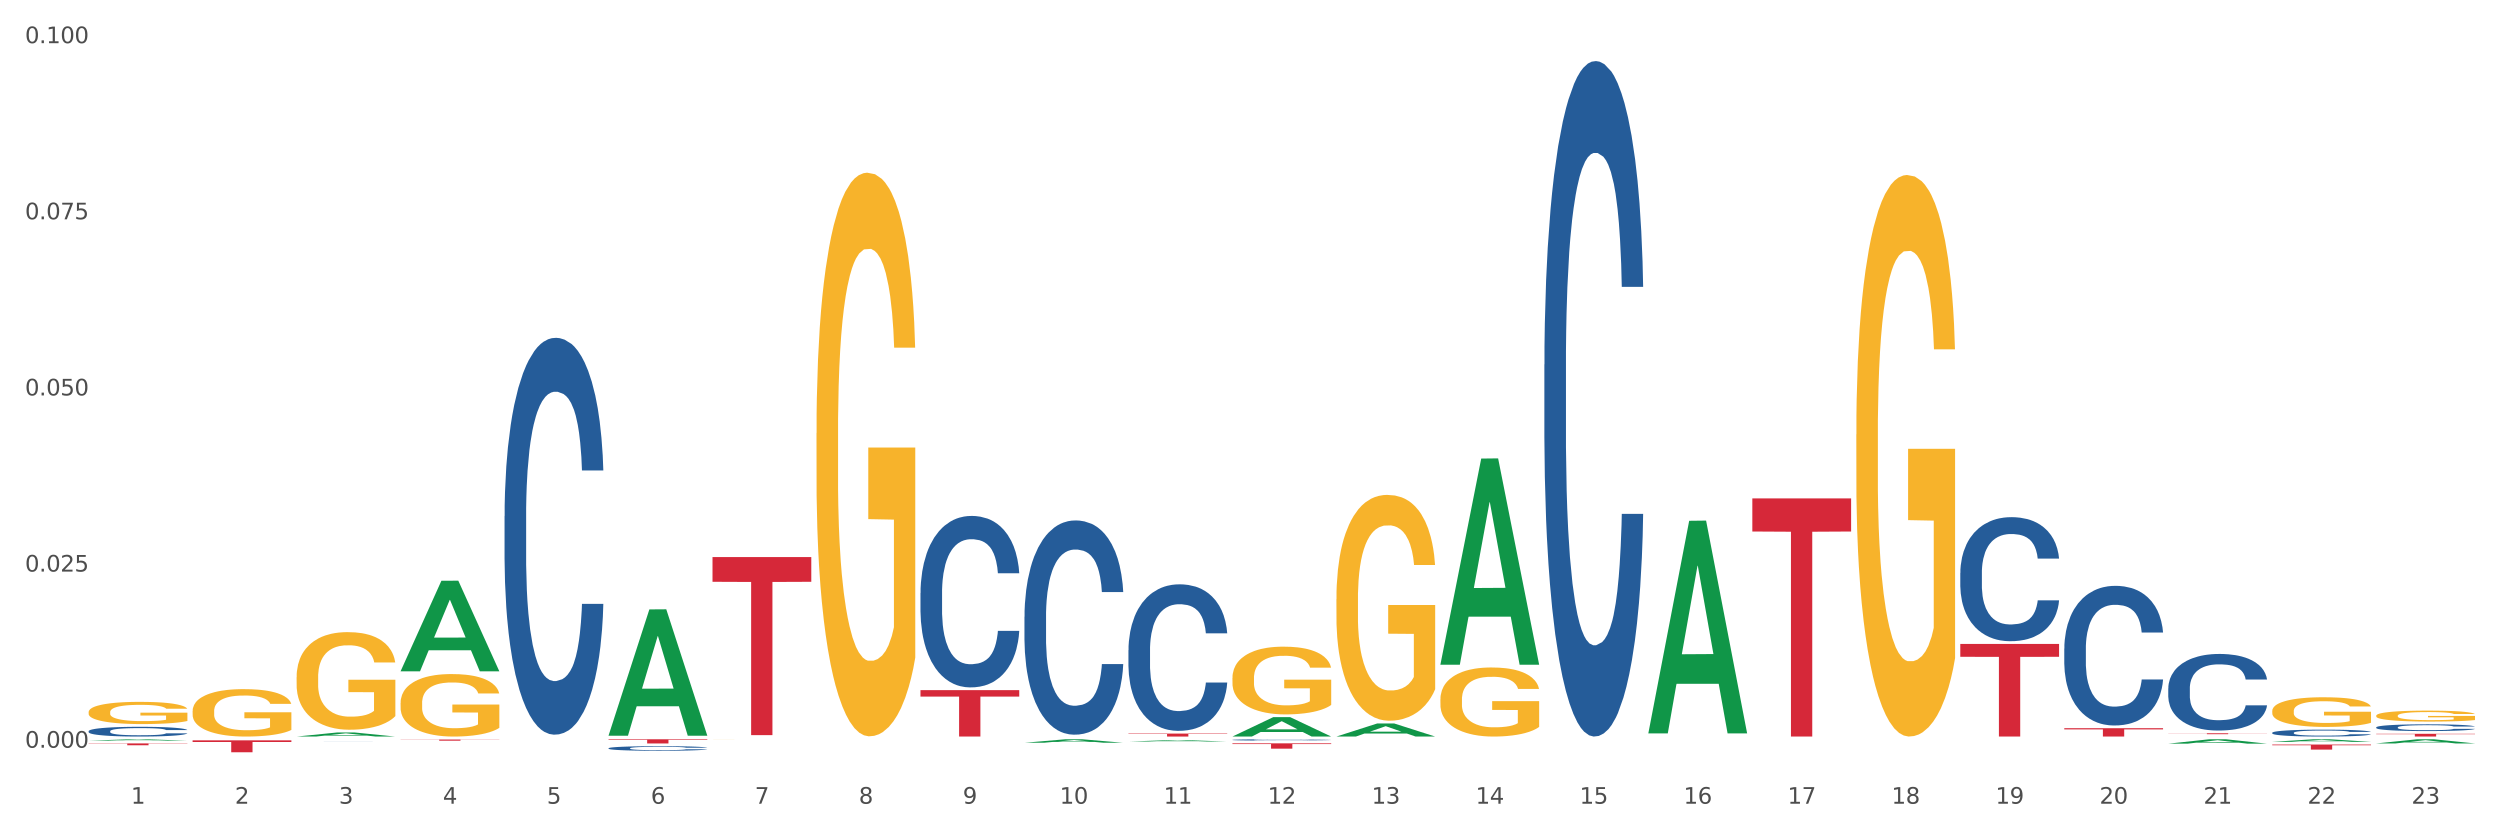 <?xml version="1.0" encoding="utf-8" standalone="no"?>
<!DOCTYPE svg PUBLIC "-//W3C//DTD SVG 1.1//EN"
  "http://www.w3.org/Graphics/SVG/1.1/DTD/svg11.dtd">
<svg xmlns:xlink="http://www.w3.org/1999/xlink" width="1080pt" height="360pt" viewBox="0 0 1080 360" xmlns="http://www.w3.org/2000/svg" version="1.1">
 <rect x="0" y="0" width="1080" height="360" fill="#333333" stroke="none"/>
 <defs>
  <style type="text/css">*{stroke-linejoin: round; stroke-linecap: butt}</style>
 </defs>
 <g id="figure_1">
  <g id="patch_1">
   <path d="M 0 360 
L 1080 360 
L 1080 0 
L 0 0 
z
" style="fill: #ffffff; stroke: #ffffff; stroke-linejoin: miter"/>
  </g>
  <g id="axes_1">
   <g id="matplotlib.axis_1">
    <g id="xtick_1">
     <g id="text_1">
      <!-- 1 -->
      <g style="fill: #4d4d4d" transform="translate(56.566 347.204) scale(0.096 -0.096)">
       <defs>
        <path id="DejaVuSans-31" d="M 794 531 
L 1825 531 
L 1825 4091 
L 703 3866 
L 703 4441 
L 1819 4666 
L 2450 4666 
L 2450 531 
L 3481 531 
L 3481 0 
L 794 0 
L 794 531 
z
" transform="scale(0.016)"/>
       </defs>
       <use xlink:href="#DejaVuSans-31"/>
      </g>
     </g>
    </g>
    <g id="xtick_2">
     <g id="text_2">
      <!-- 2 -->
      <g style="fill: #4d4d4d" transform="translate(101.486 347.204) scale(0.096 -0.096)">
       <defs>
        <path id="DejaVuSans-32" d="M 1228 531 
L 3431 531 
L 3431 0 
L 469 0 
L 469 531 
Q 828 903 1448 1529 
Q 2069 2156 2228 2338 
Q 2531 2678 2651 2914 
Q 2772 3150 2772 3378 
Q 2772 3750 2511 3984 
Q 2250 4219 1831 4219 
Q 1534 4219 1204 4116 
Q 875 4013 500 3803 
L 500 4441 
Q 881 4594 1212 4672 
Q 1544 4750 1819 4750 
Q 2544 4750 2975 4387 
Q 3406 4025 3406 3419 
Q 3406 3131 3298 2873 
Q 3191 2616 2906 2266 
Q 2828 2175 2409 1742 
Q 1991 1309 1228 531 
z
" transform="scale(0.016)"/>
       </defs>
       <use xlink:href="#DejaVuSans-32"/>
      </g>
     </g>
    </g>
    <g id="xtick_3">
     <g id="text_3">
      <!-- 3 -->
      <g style="fill: #4d4d4d" transform="translate(146.406 347.204) scale(0.096 -0.096)">
       <defs>
        <path id="DejaVuSans-33" d="M 2597 2516 
Q 3050 2419 3304 2112 
Q 3559 1806 3559 1356 
Q 3559 666 3084 287 
Q 2609 -91 1734 -91 
Q 1441 -91 1130 -33 
Q 819 25 488 141 
L 488 750 
Q 750 597 1062 519 
Q 1375 441 1716 441 
Q 2309 441 2620 675 
Q 2931 909 2931 1356 
Q 2931 1769 2642 2001 
Q 2353 2234 1838 2234 
L 1294 2234 
L 1294 2753 
L 1863 2753 
Q 2328 2753 2575 2939 
Q 2822 3125 2822 3475 
Q 2822 3834 2567 4026 
Q 2313 4219 1838 4219 
Q 1578 4219 1281 4162 
Q 984 4106 628 3988 
L 628 4550 
Q 988 4650 1302 4700 
Q 1616 4750 1894 4750 
Q 2613 4750 3031 4423 
Q 3450 4097 3450 3541 
Q 3450 3153 3228 2886 
Q 3006 2619 2597 2516 
z
" transform="scale(0.016)"/>
       </defs>
       <use xlink:href="#DejaVuSans-33"/>
      </g>
     </g>
    </g>
    <g id="xtick_4">
     <g id="text_4">
      <!-- 4 -->
      <g style="fill: #4d4d4d" transform="translate(191.326 347.204) scale(0.096 -0.096)">
       <defs>
        <path id="DejaVuSans-34" d="M 2419 4116 
L 825 1625 
L 2419 1625 
L 2419 4116 
z
M 2253 4666 
L 3047 4666 
L 3047 1625 
L 3713 1625 
L 3713 1100 
L 3047 1100 
L 3047 0 
L 2419 0 
L 2419 1100 
L 313 1100 
L 313 1709 
L 2253 4666 
z
" transform="scale(0.016)"/>
       </defs>
       <use xlink:href="#DejaVuSans-34"/>
      </g>
     </g>
    </g>
    <g id="xtick_5">
     <g id="text_5">
      <!-- 5 -->
      <g style="fill: #4d4d4d" transform="translate(236.247 347.204) scale(0.096 -0.096)">
       <defs>
        <path id="DejaVuSans-35" d="M 691 4666 
L 3169 4666 
L 3169 4134 
L 1269 4134 
L 1269 2991 
Q 1406 3038 1543 3061 
Q 1681 3084 1819 3084 
Q 2600 3084 3056 2656 
Q 3513 2228 3513 1497 
Q 3513 744 3044 326 
Q 2575 -91 1722 -91 
Q 1428 -91 1123 -41 
Q 819 9 494 109 
L 494 744 
Q 775 591 1075 516 
Q 1375 441 1709 441 
Q 2250 441 2565 725 
Q 2881 1009 2881 1497 
Q 2881 1984 2565 2268 
Q 2250 2553 1709 2553 
Q 1456 2553 1204 2497 
Q 953 2441 691 2322 
L 691 4666 
z
" transform="scale(0.016)"/>
       </defs>
       <use xlink:href="#DejaVuSans-35"/>
      </g>
     </g>
    </g>
    <g id="xtick_6">
     <g id="text_6">
      <!-- 6 -->
      <g style="fill: #4d4d4d" transform="translate(281.167 347.204) scale(0.096 -0.096)">
       <defs>
        <path id="DejaVuSans-36" d="M 2113 2584 
Q 1688 2584 1439 2293 
Q 1191 2003 1191 1497 
Q 1191 994 1439 701 
Q 1688 409 2113 409 
Q 2538 409 2786 701 
Q 3034 994 3034 1497 
Q 3034 2003 2786 2293 
Q 2538 2584 2113 2584 
z
M 3366 4563 
L 3366 3988 
Q 3128 4100 2886 4159 
Q 2644 4219 2406 4219 
Q 1781 4219 1451 3797 
Q 1122 3375 1075 2522 
Q 1259 2794 1537 2939 
Q 1816 3084 2150 3084 
Q 2853 3084 3261 2657 
Q 3669 2231 3669 1497 
Q 3669 778 3244 343 
Q 2819 -91 2113 -91 
Q 1303 -91 875 529 
Q 447 1150 447 2328 
Q 447 3434 972 4092 
Q 1497 4750 2381 4750 
Q 2619 4750 2861 4703 
Q 3103 4656 3366 4563 
z
" transform="scale(0.016)"/>
       </defs>
       <use xlink:href="#DejaVuSans-36"/>
      </g>
     </g>
    </g>
    <g id="xtick_7">
     <g id="text_7">
      <!-- 7 -->
      <g style="fill: #4d4d4d" transform="translate(326.087 347.204) scale(0.096 -0.096)">
       <defs>
        <path id="DejaVuSans-37" d="M 525 4666 
L 3525 4666 
L 3525 4397 
L 1831 0 
L 1172 0 
L 2766 4134 
L 525 4134 
L 525 4666 
z
" transform="scale(0.016)"/>
       </defs>
       <use xlink:href="#DejaVuSans-37"/>
      </g>
     </g>
    </g>
    <g id="xtick_8">
     <g id="text_8">
      <!-- 8 -->
      <g style="fill: #4d4d4d" transform="translate(371.007 347.204) scale(0.096 -0.096)">
       <defs>
        <path id="DejaVuSans-38" d="M 2034 2216 
Q 1584 2216 1326 1975 
Q 1069 1734 1069 1313 
Q 1069 891 1326 650 
Q 1584 409 2034 409 
Q 2484 409 2743 651 
Q 3003 894 3003 1313 
Q 3003 1734 2745 1975 
Q 2488 2216 2034 2216 
z
M 1403 2484 
Q 997 2584 770 2862 
Q 544 3141 544 3541 
Q 544 4100 942 4425 
Q 1341 4750 2034 4750 
Q 2731 4750 3128 4425 
Q 3525 4100 3525 3541 
Q 3525 3141 3298 2862 
Q 3072 2584 2669 2484 
Q 3125 2378 3379 2068 
Q 3634 1759 3634 1313 
Q 3634 634 3220 271 
Q 2806 -91 2034 -91 
Q 1263 -91 848 271 
Q 434 634 434 1313 
Q 434 1759 690 2068 
Q 947 2378 1403 2484 
z
M 1172 3481 
Q 1172 3119 1398 2916 
Q 1625 2713 2034 2713 
Q 2441 2713 2670 2916 
Q 2900 3119 2900 3481 
Q 2900 3844 2670 4047 
Q 2441 4250 2034 4250 
Q 1625 4250 1398 4047 
Q 1172 3844 1172 3481 
z
" transform="scale(0.016)"/>
       </defs>
       <use xlink:href="#DejaVuSans-38"/>
      </g>
     </g>
    </g>
    <g id="xtick_9">
     <g id="text_9">
      <!-- 9 -->
      <g style="fill: #4d4d4d" transform="translate(415.927 347.204) scale(0.096 -0.096)">
       <defs>
        <path id="DejaVuSans-39" d="M 703 97 
L 703 672 
Q 941 559 1184 500 
Q 1428 441 1663 441 
Q 2288 441 2617 861 
Q 2947 1281 2994 2138 
Q 2813 1869 2534 1725 
Q 2256 1581 1919 1581 
Q 1219 1581 811 2004 
Q 403 2428 403 3163 
Q 403 3881 828 4315 
Q 1253 4750 1959 4750 
Q 2769 4750 3195 4129 
Q 3622 3509 3622 2328 
Q 3622 1225 3098 567 
Q 2575 -91 1691 -91 
Q 1453 -91 1209 -44 
Q 966 3 703 97 
z
M 1959 2075 
Q 2384 2075 2632 2365 
Q 2881 2656 2881 3163 
Q 2881 3666 2632 3958 
Q 2384 4250 1959 4250 
Q 1534 4250 1286 3958 
Q 1038 3666 1038 3163 
Q 1038 2656 1286 2365 
Q 1534 2075 1959 2075 
z
" transform="scale(0.016)"/>
       </defs>
       <use xlink:href="#DejaVuSans-39"/>
      </g>
     </g>
    </g>
    <g id="xtick_10">
     <g id="text_10">
      <!-- 10 -->
      <g style="fill: #4d4d4d" transform="translate(457.793 347.204) scale(0.096 -0.096)">
       <defs>
        <path id="DejaVuSans-30" d="M 2034 4250 
Q 1547 4250 1301 3770 
Q 1056 3291 1056 2328 
Q 1056 1369 1301 889 
Q 1547 409 2034 409 
Q 2525 409 2770 889 
Q 3016 1369 3016 2328 
Q 3016 3291 2770 3770 
Q 2525 4250 2034 4250 
z
M 2034 4750 
Q 2819 4750 3233 4129 
Q 3647 3509 3647 2328 
Q 3647 1150 3233 529 
Q 2819 -91 2034 -91 
Q 1250 -91 836 529 
Q 422 1150 422 2328 
Q 422 3509 836 4129 
Q 1250 4750 2034 4750 
z
" transform="scale(0.016)"/>
       </defs>
       <use xlink:href="#DejaVuSans-31"/>
       <use xlink:href="#DejaVuSans-30" transform="translate(63.623 0)"/>
      </g>
     </g>
    </g>
    <g id="xtick_11">
     <g id="text_11">
      <!-- 11 -->
      <g style="fill: #4d4d4d" transform="translate(502.713 347.204) scale(0.096 -0.096)">
       <use xlink:href="#DejaVuSans-31"/>
       <use xlink:href="#DejaVuSans-31" transform="translate(63.623 0)"/>
      </g>
     </g>
    </g>
    <g id="xtick_12">
     <g id="text_12">
      <!-- 12 -->
      <g style="fill: #4d4d4d" transform="translate(547.634 347.204) scale(0.096 -0.096)">
       <use xlink:href="#DejaVuSans-31"/>
       <use xlink:href="#DejaVuSans-32" transform="translate(63.623 0)"/>
      </g>
     </g>
    </g>
    <g id="xtick_13">
     <g id="text_13">
      <!-- 13 -->
      <g style="fill: #4d4d4d" transform="translate(592.554 347.204) scale(0.096 -0.096)">
       <use xlink:href="#DejaVuSans-31"/>
       <use xlink:href="#DejaVuSans-33" transform="translate(63.623 0)"/>
      </g>
     </g>
    </g>
    <g id="xtick_14">
     <g id="text_14">
      <!-- 14 -->
      <g style="fill: #4d4d4d" transform="translate(637.474 347.204) scale(0.096 -0.096)">
       <use xlink:href="#DejaVuSans-31"/>
       <use xlink:href="#DejaVuSans-34" transform="translate(63.623 0)"/>
      </g>
     </g>
    </g>
    <g id="xtick_15">
     <g id="text_15">
      <!-- 15 -->
      <g style="fill: #4d4d4d" transform="translate(682.394 347.204) scale(0.096 -0.096)">
       <use xlink:href="#DejaVuSans-31"/>
       <use xlink:href="#DejaVuSans-35" transform="translate(63.623 0)"/>
      </g>
     </g>
    </g>
    <g id="xtick_16">
     <g id="text_16">
      <!-- 16 -->
      <g style="fill: #4d4d4d" transform="translate(727.314 347.204) scale(0.096 -0.096)">
       <use xlink:href="#DejaVuSans-31"/>
       <use xlink:href="#DejaVuSans-36" transform="translate(63.623 0)"/>
      </g>
     </g>
    </g>
    <g id="xtick_17">
     <g id="text_17">
      <!-- 17 -->
      <g style="fill: #4d4d4d" transform="translate(772.234 347.204) scale(0.096 -0.096)">
       <use xlink:href="#DejaVuSans-31"/>
       <use xlink:href="#DejaVuSans-37" transform="translate(63.623 0)"/>
      </g>
     </g>
    </g>
    <g id="xtick_18">
     <g id="text_18">
      <!-- 18 -->
      <g style="fill: #4d4d4d" transform="translate(817.154 347.204) scale(0.096 -0.096)">
       <use xlink:href="#DejaVuSans-31"/>
       <use xlink:href="#DejaVuSans-38" transform="translate(63.623 0)"/>
      </g>
     </g>
    </g>
    <g id="xtick_19">
     <g id="text_19">
      <!-- 19 -->
      <g style="fill: #4d4d4d" transform="translate(862.074 347.204) scale(0.096 -0.096)">
       <use xlink:href="#DejaVuSans-31"/>
       <use xlink:href="#DejaVuSans-39" transform="translate(63.623 0)"/>
      </g>
     </g>
    </g>
    <g id="xtick_20">
     <g id="text_20">
      <!-- 20 -->
      <g style="fill: #4d4d4d" transform="translate(906.995 347.204) scale(0.096 -0.096)">
       <use xlink:href="#DejaVuSans-32"/>
       <use xlink:href="#DejaVuSans-30" transform="translate(63.623 0)"/>
      </g>
     </g>
    </g>
    <g id="xtick_21">
     <g id="text_21">
      <!-- 21 -->
      <g style="fill: #4d4d4d" transform="translate(951.915 347.204) scale(0.096 -0.096)">
       <use xlink:href="#DejaVuSans-32"/>
       <use xlink:href="#DejaVuSans-31" transform="translate(63.623 0)"/>
      </g>
     </g>
    </g>
    <g id="xtick_22">
     <g id="text_22">
      <!-- 22 -->
      <g style="fill: #4d4d4d" transform="translate(996.835 347.204) scale(0.096 -0.096)">
       <use xlink:href="#DejaVuSans-32"/>
       <use xlink:href="#DejaVuSans-32" transform="translate(63.623 0)"/>
      </g>
     </g>
    </g>
    <g id="xtick_23">
     <g id="text_23">
      <!-- 23 -->
      <g style="fill: #4d4d4d" transform="translate(1041.755 347.204) scale(0.096 -0.096)">
       <use xlink:href="#DejaVuSans-32"/>
       <use xlink:href="#DejaVuSans-33" transform="translate(63.623 0)"/>
      </g>
     </g>
    </g>
    <g id="xtick_24"/>
    <g id="xtick_25"/>
    <g id="xtick_26"/>
    <g id="xtick_27"/>
    <g id="xtick_28"/>
    <g id="xtick_29"/>
    <g id="xtick_30"/>
    <g id="xtick_31"/>
    <g id="xtick_32"/>
    <g id="xtick_33"/>
    <g id="xtick_34"/>
    <g id="xtick_35"/>
    <g id="xtick_36"/>
    <g id="xtick_37"/>
    <g id="xtick_38"/>
    <g id="xtick_39"/>
    <g id="xtick_40"/>
    <g id="xtick_41"/>
    <g id="xtick_42"/>
    <g id="xtick_43"/>
    <g id="xtick_44"/>
    <g id="xtick_45"/>
   </g>
   <g id="matplotlib.axis_2">
    <g id="ytick_1">
     <g id="text_24">
      <!-- 0.000 -->
      <g style="fill: #4d4d4d" transform="translate(10.8 323.012) scale(0.096 -0.096)">
       <defs>
        <path id="DejaVuSans-2e" d="M 684 794 
L 1344 794 
L 1344 0 
L 684 0 
L 684 794 
z
" transform="scale(0.016)"/>
       </defs>
       <use xlink:href="#DejaVuSans-30"/>
       <use xlink:href="#DejaVuSans-2e" transform="translate(63.623 0)"/>
       <use xlink:href="#DejaVuSans-30" transform="translate(95.41 0)"/>
       <use xlink:href="#DejaVuSans-30" transform="translate(159.033 0)"/>
       <use xlink:href="#DejaVuSans-30" transform="translate(222.656 0)"/>
      </g>
     </g>
    </g>
    <g id="ytick_2">
     <g id="text_25">
      <!-- 0.025 -->
      <g style="fill: #4d4d4d" transform="translate(10.8 246.921) scale(0.096 -0.096)">
       <use xlink:href="#DejaVuSans-30"/>
       <use xlink:href="#DejaVuSans-2e" transform="translate(63.623 0)"/>
       <use xlink:href="#DejaVuSans-30" transform="translate(95.41 0)"/>
       <use xlink:href="#DejaVuSans-32" transform="translate(159.033 0)"/>
       <use xlink:href="#DejaVuSans-35" transform="translate(222.656 0)"/>
      </g>
     </g>
    </g>
    <g id="ytick_3">
     <g id="text_26">
      <!-- 0.050 -->
      <g style="fill: #4d4d4d" transform="translate(10.8 170.83) scale(0.096 -0.096)">
       <use xlink:href="#DejaVuSans-30"/>
       <use xlink:href="#DejaVuSans-2e" transform="translate(63.623 0)"/>
       <use xlink:href="#DejaVuSans-30" transform="translate(95.41 0)"/>
       <use xlink:href="#DejaVuSans-35" transform="translate(159.033 0)"/>
       <use xlink:href="#DejaVuSans-30" transform="translate(222.656 0)"/>
      </g>
     </g>
    </g>
    <g id="ytick_4">
     <g id="text_27">
      <!-- 0.075 -->
      <g style="fill: #4d4d4d" transform="translate(10.8 94.739) scale(0.096 -0.096)">
       <use xlink:href="#DejaVuSans-30"/>
       <use xlink:href="#DejaVuSans-2e" transform="translate(63.623 0)"/>
       <use xlink:href="#DejaVuSans-30" transform="translate(95.41 0)"/>
       <use xlink:href="#DejaVuSans-37" transform="translate(159.033 0)"/>
       <use xlink:href="#DejaVuSans-35" transform="translate(222.656 0)"/>
      </g>
     </g>
    </g>
    <g id="ytick_5">
     <g id="text_28">
      <!-- 0.100 -->
      <g style="fill: #4d4d4d" transform="translate(10.8 18.648) scale(0.096 -0.096)">
       <use xlink:href="#DejaVuSans-30"/>
       <use xlink:href="#DejaVuSans-2e" transform="translate(63.623 0)"/>
       <use xlink:href="#DejaVuSans-31" transform="translate(95.41 0)"/>
       <use xlink:href="#DejaVuSans-30" transform="translate(159.033 0)"/>
       <use xlink:href="#DejaVuSans-30" transform="translate(222.656 0)"/>
      </g>
     </g>
    </g>
    <g id="ytick_6"/>
    <g id="ytick_7"/>
    <g id="ytick_8"/>
    <g id="ytick_9"/>
   </g>
   <g id="PolyCollection_1">
    <path d="M 38.283 319.971 
L 38.327 319.97 
L 55.925 319.366 
L 63.228 319.365 
L 80.957 319.972 
L 72.51 319.972 
L 68.683 319.83 
L 50.513 319.83 
L 50.381 319.833 
L 46.686 319.972 
L 38.283 319.972 
L 38.283 319.971 
L 52.801 319.746 
L 66.395 319.746 
L 59.664 319.494 
L 59.576 319.493 
L 59.488 319.495 
L 52.757 319.746 
L 52.801 319.746 
L 38.283 319.971 
z
" clip-path="url(#p3d1f92d092)" style="fill: #109648"/>
    <path d="M 128.123 318.19 
L 128.167 318.188 
L 145.765 316.417 
L 153.068 316.415 
L 170.797 318.193 
L 162.351 318.193 
L 158.523 317.779 
L 140.354 317.779 
L 140.222 317.786 
L 136.526 318.193 
L 128.123 318.193 
L 128.123 318.19 
L 142.641 317.532 
L 156.235 317.53 
L 149.504 316.794 
L 149.416 316.791 
L 149.328 316.796 
L 142.597 317.53 
L 142.641 317.532 
L 128.123 318.19 
z
" clip-path="url(#p3d1f92d092)" style="fill: #109648"/>
    <path d="M 712.085 316.644 
L 712.129 316.558 
L 729.727 224.981 
L 737.03 224.895 
L 754.759 316.817 
L 746.312 316.817 
L 742.485 295.411 
L 724.315 295.411 
L 724.183 295.757 
L 720.488 316.817 
L 712.085 316.817 
L 712.085 316.644 
L 726.603 282.637 
L 740.197 282.551 
L 733.466 244.487 
L 733.378 244.315 
L 733.29 244.574 
L 726.559 282.551 
L 726.603 282.637 
L 712.085 316.644 
z
" clip-path="url(#p3d1f92d092)" style="fill: #109648"/>
    <path d="M 622.245 287.008 
L 622.289 286.925 
L 639.886 198.099 
L 647.189 198.016 
L 664.919 287.176 
L 656.472 287.176 
L 652.645 266.414 
L 634.475 266.414 
L 634.343 266.748 
L 630.648 287.176 
L 622.245 287.176 
L 622.245 287.008 
L 636.763 254.023 
L 650.357 253.94 
L 643.626 217.02 
L 643.538 216.852 
L 643.45 217.104 
L 636.719 253.94 
L 636.763 254.023 
L 622.245 287.008 
z
" clip-path="url(#p3d1f92d092)" style="fill: #109648"/>
    <path d="M 936.686 321.264 
L 936.73 321.262 
L 954.327 319.367 
L 961.63 319.365 
L 979.36 321.267 
L 970.913 321.267 
L 967.085 320.824 
L 948.916 320.824 
L 948.784 320.831 
L 945.088 321.267 
L 936.686 321.267 
L 936.686 321.264 
L 951.204 320.56 
L 964.798 320.558 
L 958.067 319.77 
L 957.979 319.767 
L 957.891 319.772 
L 951.16 320.558 
L 951.204 320.56 
L 936.686 321.264 
z
" clip-path="url(#p3d1f92d092)" style="fill: #109648"/>
    <path d="M 981.606 320.476 
L 981.65 320.475 
L 999.247 319.366 
L 1006.55 319.365 
L 1024.28 320.478 
L 1015.833 320.478 
L 1012.006 320.219 
L 993.836 320.219 
L 993.704 320.223 
L 990.009 320.478 
L 981.606 320.478 
L 981.606 320.476 
L 996.124 320.064 
L 1009.718 320.063 
L 1002.987 319.602 
L 1002.899 319.6 
L 1002.811 319.603 
L 996.08 320.063 
L 996.124 320.064 
L 981.606 320.476 
z
" clip-path="url(#p3d1f92d092)" style="fill: #109648"/>
    <path d="M 1026.526 321.161 
L 1026.57 321.159 
L 1044.167 319.367 
L 1051.47 319.365 
L 1069.2 321.164 
L 1060.753 321.164 
L 1056.926 320.745 
L 1038.756 320.745 
L 1038.624 320.752 
L 1034.929 321.164 
L 1026.526 321.164 
L 1026.526 321.161 
L 1041.044 320.495 
L 1054.638 320.494 
L 1047.907 319.749 
L 1047.819 319.745 
L 1047.731 319.75 
L 1041 320.494 
L 1041.044 320.495 
L 1026.526 321.161 
z
" clip-path="url(#p3d1f92d092)" style="fill: #109648"/>
    <path d="M 262.884 317.721 
L 262.928 317.669 
L 280.525 263.263 
L 287.828 263.212 
L 305.558 317.823 
L 297.111 317.823 
L 293.283 305.106 
L 275.114 305.106 
L 274.982 305.311 
L 271.286 317.823 
L 262.884 317.823 
L 262.884 317.721 
L 277.402 297.517 
L 290.996 297.466 
L 284.265 274.852 
L 284.177 274.749 
L 284.089 274.903 
L 277.358 297.466 
L 277.402 297.517 
L 262.884 317.721 
z
" clip-path="url(#p3d1f92d092)" style="fill: #109648"/>
    <path d="M 173.043 289.949 
L 173.087 289.912 
L 190.685 250.887 
L 197.988 250.85 
L 215.718 290.022 
L 207.271 290.022 
L 203.443 280.901 
L 185.274 280.901 
L 185.142 281.048 
L 181.446 290.022 
L 173.043 290.022 
L 173.043 289.949 
L 187.561 275.457 
L 201.156 275.42 
L 194.424 259.2 
L 194.336 259.126 
L 194.248 259.237 
L 187.517 275.42 
L 187.561 275.457 
L 173.043 289.949 
z
" clip-path="url(#p3d1f92d092)" style="fill: #109648"/>
    <path d="M 622.245 302.139 
L 622.295 302.112 
L 622.295 301.131 
L 622.396 300.286 
L 622.9 298.242 
L 623.655 296.552 
L 624.21 295.652 
L 624.764 294.916 
L 625.419 294.18 
L 626.225 293.417 
L 627.686 292.3 
L 628.593 291.727 
L 629.701 291.128 
L 631.717 290.256 
L 633.178 289.765 
L 634.689 289.356 
L 637.158 288.866 
L 638.77 288.647 
L 640.483 288.484 
L 642.549 288.375 
L 644.111 288.348 
L 647.537 288.429 
L 650.459 288.675 
L 651.87 288.866 
L 653.683 289.193 
L 654.641 289.411 
L 656.203 289.847 
L 657.815 290.419 
L 658.923 290.91 
L 660.586 291.836 
L 661.845 292.763 
L 663.004 293.908 
L 663.609 294.698 
L 664.062 295.434 
L 664.465 296.279 
L 664.868 297.615 
L 655.8 297.615 
L 655.447 296.661 
L 654.893 295.761 
L 654.087 294.889 
L 653.381 294.344 
L 652.172 293.663 
L 651.064 293.227 
L 649.905 292.899 
L 648.494 292.627 
L 647.386 292.491 
L 645.824 292.382 
L 642.75 292.409 
L 640.685 292.627 
L 639.274 292.899 
L 638.367 293.145 
L 637.561 293.417 
L 636.654 293.799 
L 635.596 294.371 
L 634.84 294.889 
L 634.085 295.543 
L 633.48 296.197 
L 632.926 296.961 
L 632.472 297.778 
L 632.12 298.623 
L 631.817 299.659 
L 631.565 301.376 
L 631.565 305.11 
L 631.666 305.955 
L 631.918 307.073 
L 632.22 307.918 
L 632.724 308.926 
L 633.178 309.607 
L 634.034 310.589 
L 634.992 311.406 
L 635.747 311.924 
L 636.503 312.36 
L 637.813 312.96 
L 639.274 313.451 
L 640.534 313.75 
L 642.247 314.023 
L 643.405 314.132 
L 644.413 314.186 
L 646.882 314.186 
L 648.645 314.105 
L 650.61 313.914 
L 652.122 313.669 
L 653.381 313.369 
L 654.792 312.878 
L 655.699 312.415 
L 655.699 306.718 
L 644.615 306.691 
L 644.615 302.902 
L 664.919 302.902 
L 664.919 314.023 
L 664.062 314.595 
L 663.105 315.113 
L 662.097 315.577 
L 660.586 316.149 
L 658.772 316.694 
L 657.16 317.076 
L 655.447 317.403 
L 653.432 317.702 
L 650.812 317.975 
L 649.199 318.084 
L 647.184 318.166 
L 644.816 318.193 
L 642.75 318.139 
L 640.735 318.002 
L 638.619 317.757 
L 636.553 317.403 
L 634.992 317.048 
L 633.43 316.612 
L 631.767 316.04 
L 630.457 315.495 
L 629.449 315.004 
L 628.341 314.377 
L 627.132 313.56 
L 626.225 312.824 
L 625.419 312.06 
L 624.562 311.079 
L 623.958 310.234 
L 623.353 309.171 
L 623 308.381 
L 622.597 307.154 
L 622.295 305.437 
L 622.245 302.139 
z
" clip-path="url(#p3d1f92d092)" style="fill: #f7b32b"/>
    <path d="M 801.925 187.692 
L 801.976 187.471 
L 801.976 179.495 
L 802.076 172.627 
L 802.58 156.01 
L 803.336 142.274 
L 803.89 134.963 
L 804.444 128.981 
L 805.099 122.999 
L 805.905 116.796 
L 807.367 107.712 
L 808.273 103.06 
L 809.382 98.185 
L 811.397 91.096 
L 812.858 87.108 
L 814.37 83.785 
L 816.838 79.797 
L 818.451 78.024 
L 820.164 76.695 
L 822.229 75.809 
L 823.791 75.587 
L 827.217 76.252 
L 830.14 78.246 
L 831.55 79.797 
L 833.364 82.455 
L 834.321 84.228 
L 835.883 87.773 
L 837.495 92.425 
L 838.604 96.413 
L 840.266 103.946 
L 841.526 111.479 
L 842.685 120.784 
L 843.289 127.209 
L 843.743 133.191 
L 844.146 140.059 
L 844.549 150.915 
L 835.48 150.915 
L 835.127 143.16 
L 834.573 135.849 
L 833.767 128.76 
L 833.062 124.329 
L 831.853 118.79 
L 830.744 115.245 
L 829.585 112.586 
L 828.175 110.371 
L 827.066 109.263 
L 825.504 108.377 
L 822.431 108.598 
L 820.365 110.371 
L 818.955 112.586 
L 818.048 114.58 
L 817.242 116.796 
L 816.335 119.897 
L 815.277 124.55 
L 814.521 128.76 
L 813.765 134.077 
L 813.161 139.394 
L 812.606 145.597 
L 812.153 152.244 
L 811.8 159.112 
L 811.498 167.531 
L 811.246 181.489 
L 811.246 211.841 
L 811.347 218.709 
L 811.599 227.793 
L 811.901 234.661 
L 812.405 242.858 
L 812.858 248.397 
L 813.715 256.373 
L 814.672 263.02 
L 815.428 267.229 
L 816.184 270.774 
L 817.493 275.648 
L 818.955 279.636 
L 820.214 282.073 
L 821.927 284.288 
L 823.086 285.175 
L 824.094 285.618 
L 826.562 285.618 
L 828.326 284.953 
L 830.291 283.402 
L 831.802 281.408 
L 833.062 278.971 
L 834.472 274.983 
L 835.379 271.217 
L 835.379 224.913 
L 824.295 224.691 
L 824.295 193.896 
L 844.599 193.896 
L 844.599 284.288 
L 843.743 288.941 
L 842.786 293.15 
L 841.778 296.917 
L 840.266 301.569 
L 838.453 306 
L 836.84 309.102 
L 835.127 311.761 
L 833.112 314.198 
L 830.492 316.413 
L 828.88 317.3 
L 826.865 317.964 
L 824.497 318.186 
L 822.431 317.743 
L 820.416 316.635 
L 818.3 314.641 
L 816.234 311.761 
L 814.672 308.881 
L 813.11 305.336 
L 811.448 300.683 
L 810.138 296.252 
L 809.13 292.264 
L 808.022 287.169 
L 806.812 280.522 
L 805.905 274.54 
L 805.099 268.337 
L 804.243 260.361 
L 803.638 253.493 
L 803.034 244.852 
L 802.681 238.427 
L 802.278 228.458 
L 801.976 214.5 
L 801.925 187.692 
z
" clip-path="url(#p3d1f92d092)" style="fill: #f7b32b"/>
    <path d="M 128.123 292.563 
L 128.174 292.525 
L 128.174 291.139 
L 128.274 289.945 
L 128.778 287.057 
L 129.534 284.67 
L 130.088 283.399 
L 130.642 282.359 
L 131.297 281.32 
L 132.103 280.241 
L 133.565 278.663 
L 134.471 277.854 
L 135.58 277.007 
L 137.595 275.775 
L 139.056 275.082 
L 140.568 274.504 
L 143.037 273.811 
L 144.649 273.503 
L 146.362 273.272 
L 148.427 273.118 
L 149.989 273.079 
L 153.415 273.195 
L 156.338 273.541 
L 157.748 273.811 
L 159.562 274.273 
L 160.519 274.581 
L 162.081 275.197 
L 163.693 276.006 
L 164.802 276.699 
L 166.464 278.008 
L 167.724 279.317 
L 168.883 280.934 
L 169.487 282.051 
L 169.941 283.091 
L 170.344 284.284 
L 170.747 286.171 
L 161.678 286.171 
L 161.325 284.824 
L 160.771 283.553 
L 159.965 282.321 
L 159.26 281.551 
L 158.051 280.588 
L 156.942 279.972 
L 155.783 279.51 
L 154.373 279.125 
L 153.264 278.932 
L 151.702 278.778 
L 148.629 278.817 
L 146.563 279.125 
L 145.153 279.51 
L 144.246 279.856 
L 143.44 280.241 
L 142.533 280.78 
L 141.475 281.589 
L 140.719 282.321 
L 139.963 283.245 
L 139.359 284.169 
L 138.804 285.247 
L 138.351 286.402 
L 137.998 287.596 
L 137.696 289.059 
L 137.444 291.485 
L 137.444 296.76 
L 137.545 297.954 
L 137.797 299.533 
L 138.099 300.727 
L 138.603 302.151 
L 139.056 303.114 
L 139.913 304.5 
L 140.87 305.655 
L 141.626 306.387 
L 142.382 307.003 
L 143.692 307.85 
L 145.153 308.543 
L 146.412 308.967 
L 148.125 309.352 
L 149.284 309.506 
L 150.292 309.583 
L 152.76 309.583 
L 154.524 309.467 
L 156.489 309.198 
L 158 308.851 
L 159.26 308.428 
L 160.67 307.735 
L 161.577 307.08 
L 161.577 299.032 
L 150.493 298.994 
L 150.493 293.641 
L 170.797 293.641 
L 170.797 309.352 
L 169.941 310.161 
L 168.984 310.892 
L 167.976 311.547 
L 166.464 312.355 
L 164.651 313.126 
L 163.038 313.665 
L 161.325 314.127 
L 159.31 314.55 
L 156.69 314.935 
L 155.078 315.089 
L 153.063 315.205 
L 150.695 315.243 
L 148.629 315.166 
L 146.614 314.974 
L 144.498 314.627 
L 142.432 314.127 
L 140.87 313.626 
L 139.308 313.01 
L 137.646 312.201 
L 136.336 311.431 
L 135.328 310.738 
L 134.22 309.853 
L 133.01 308.697 
L 132.103 307.658 
L 131.297 306.58 
L 130.441 305.193 
L 129.836 304 
L 129.232 302.498 
L 128.879 301.381 
L 128.476 299.648 
L 128.174 297.223 
L 128.123 292.563 
z
" clip-path="url(#p3d1f92d092)" style="fill: #f7b32b"/>
    <path d="M 83.203 307.173 
L 83.254 307.154 
L 83.254 306.481 
L 83.354 305.901 
L 83.858 304.497 
L 84.614 303.337 
L 85.168 302.72 
L 85.722 302.215 
L 86.377 301.71 
L 87.183 301.186 
L 88.644 300.419 
L 89.551 300.026 
L 90.66 299.614 
L 92.675 299.015 
L 94.136 298.679 
L 95.648 298.398 
L 98.116 298.061 
L 99.729 297.912 
L 101.442 297.799 
L 103.507 297.724 
L 105.069 297.706 
L 108.495 297.762 
L 111.417 297.93 
L 112.828 298.061 
L 114.642 298.286 
L 115.599 298.435 
L 117.161 298.735 
L 118.773 299.128 
L 119.882 299.464 
L 121.544 300.101 
L 122.804 300.737 
L 123.963 301.523 
L 124.567 302.065 
L 125.021 302.57 
L 125.424 303.15 
L 125.827 304.067 
L 116.758 304.067 
L 116.405 303.412 
L 115.851 302.795 
L 115.045 302.196 
L 114.34 301.822 
L 113.13 301.354 
L 112.022 301.055 
L 110.863 300.83 
L 109.453 300.643 
L 108.344 300.55 
L 106.782 300.475 
L 103.709 300.494 
L 101.643 300.643 
L 100.232 300.83 
L 99.326 300.999 
L 98.519 301.186 
L 97.613 301.448 
L 96.555 301.841 
L 95.799 302.196 
L 95.043 302.645 
L 94.438 303.094 
L 93.884 303.618 
L 93.431 304.179 
L 93.078 304.759 
L 92.776 305.47 
L 92.524 306.649 
L 92.524 309.212 
L 92.625 309.792 
L 92.877 310.559 
L 93.179 311.139 
L 93.683 311.832 
L 94.136 312.299 
L 94.993 312.973 
L 95.95 313.534 
L 96.706 313.89 
L 97.461 314.189 
L 98.771 314.601 
L 100.232 314.938 
L 101.492 315.143 
L 103.205 315.33 
L 104.364 315.405 
L 105.372 315.443 
L 107.84 315.443 
L 109.604 315.387 
L 111.569 315.256 
L 113.08 315.087 
L 114.34 314.881 
L 115.75 314.545 
L 116.657 314.227 
L 116.657 310.316 
L 105.573 310.298 
L 105.573 307.697 
L 125.877 307.697 
L 125.877 315.33 
L 125.021 315.723 
L 124.063 316.079 
L 123.056 316.397 
L 121.544 316.79 
L 119.731 317.164 
L 118.118 317.426 
L 116.405 317.651 
L 114.39 317.856 
L 111.77 318.043 
L 110.158 318.118 
L 108.143 318.174 
L 105.775 318.193 
L 103.709 318.156 
L 101.694 318.062 
L 99.578 317.894 
L 97.512 317.651 
L 95.95 317.407 
L 94.388 317.108 
L 92.725 316.715 
L 91.416 316.341 
L 90.408 316.004 
L 89.299 315.574 
L 88.09 315.012 
L 87.183 314.507 
L 86.377 313.983 
L 85.521 313.31 
L 84.916 312.73 
L 84.312 312 
L 83.959 311.458 
L 83.556 310.616 
L 83.254 309.437 
L 83.203 307.173 
z
" clip-path="url(#p3d1f92d092)" style="fill: #f7b32b"/>
    <path d="M 38.283 307.64 
L 38.333 307.631 
L 38.333 307.316 
L 38.434 307.044 
L 38.938 306.387 
L 39.694 305.843 
L 40.248 305.554 
L 40.802 305.318 
L 41.457 305.081 
L 42.263 304.835 
L 43.724 304.476 
L 44.631 304.292 
L 45.74 304.099 
L 47.755 303.819 
L 49.216 303.661 
L 50.728 303.53 
L 53.196 303.372 
L 54.809 303.302 
L 56.522 303.249 
L 58.587 303.214 
L 60.149 303.205 
L 63.575 303.232 
L 66.497 303.31 
L 67.908 303.372 
L 69.722 303.477 
L 70.679 303.547 
L 72.241 303.687 
L 73.853 303.871 
L 74.962 304.029 
L 76.624 304.327 
L 77.884 304.625 
L 79.043 304.993 
L 79.647 305.247 
L 80.101 305.484 
L 80.504 305.756 
L 80.907 306.185 
L 71.838 306.185 
L 71.485 305.878 
L 70.931 305.589 
L 70.125 305.309 
L 69.419 305.133 
L 68.21 304.914 
L 67.102 304.774 
L 65.943 304.669 
L 64.532 304.581 
L 63.424 304.537 
L 61.862 304.502 
L 58.789 304.511 
L 56.723 304.581 
L 55.312 304.669 
L 54.405 304.748 
L 53.599 304.835 
L 52.692 304.958 
L 51.634 305.142 
L 50.879 305.309 
L 50.123 305.519 
L 49.518 305.729 
L 48.964 305.975 
L 48.511 306.238 
L 48.158 306.51 
L 47.856 306.843 
L 47.604 307.395 
L 47.604 308.596 
L 47.705 308.867 
L 47.956 309.227 
L 48.259 309.498 
L 48.763 309.823 
L 49.216 310.042 
L 50.073 310.357 
L 51.03 310.62 
L 51.786 310.787 
L 52.541 310.927 
L 53.851 311.12 
L 55.312 311.277 
L 56.572 311.374 
L 58.285 311.462 
L 59.444 311.497 
L 60.451 311.514 
L 62.92 311.514 
L 64.684 311.488 
L 66.648 311.426 
L 68.16 311.348 
L 69.419 311.251 
L 70.83 311.093 
L 71.737 310.944 
L 71.737 309.113 
L 60.653 309.104 
L 60.653 307.886 
L 80.957 307.886 
L 80.957 311.462 
L 80.101 311.646 
L 79.143 311.812 
L 78.136 311.961 
L 76.624 312.145 
L 74.81 312.32 
L 73.198 312.443 
L 71.485 312.548 
L 69.47 312.645 
L 66.85 312.732 
L 65.238 312.767 
L 63.222 312.794 
L 60.854 312.803 
L 58.789 312.785 
L 56.773 312.741 
L 54.657 312.662 
L 52.592 312.548 
L 51.03 312.434 
L 49.468 312.294 
L 47.805 312.11 
L 46.495 311.935 
L 45.488 311.777 
L 44.379 311.575 
L 43.17 311.313 
L 42.263 311.076 
L 41.457 310.83 
L 40.601 310.515 
L 39.996 310.243 
L 39.391 309.901 
L 39.039 309.647 
L 38.636 309.253 
L 38.333 308.701 
L 38.283 307.64 
z
" clip-path="url(#p3d1f92d092)" style="fill: #f7b32b"/>
    <path d="M 173.043 303.67 
L 173.094 303.646 
L 173.094 302.758 
L 173.195 301.994 
L 173.698 300.145 
L 174.454 298.616 
L 175.008 297.802 
L 175.563 297.136 
L 176.218 296.471 
L 177.024 295.78 
L 178.485 294.769 
L 179.392 294.252 
L 180.5 293.709 
L 182.515 292.92 
L 183.976 292.476 
L 185.488 292.107 
L 187.957 291.663 
L 189.569 291.465 
L 191.282 291.318 
L 193.348 291.219 
L 194.909 291.194 
L 198.335 291.268 
L 201.258 291.49 
L 202.668 291.663 
L 204.482 291.959 
L 205.439 292.156 
L 207.001 292.55 
L 208.614 293.068 
L 209.722 293.512 
L 211.385 294.35 
L 212.644 295.189 
L 213.803 296.224 
L 214.408 296.939 
L 214.861 297.605 
L 215.264 298.369 
L 215.667 299.577 
L 206.598 299.577 
L 206.246 298.714 
L 205.691 297.901 
L 204.885 297.112 
L 204.18 296.619 
L 202.971 296.002 
L 201.862 295.608 
L 200.703 295.312 
L 199.293 295.065 
L 198.184 294.942 
L 196.622 294.843 
L 193.549 294.868 
L 191.483 295.065 
L 190.073 295.312 
L 189.166 295.534 
L 188.36 295.78 
L 187.453 296.126 
L 186.395 296.643 
L 185.639 297.112 
L 184.883 297.704 
L 184.279 298.295 
L 183.725 298.986 
L 183.271 299.725 
L 182.918 300.49 
L 182.616 301.427 
L 182.364 302.98 
L 182.364 306.358 
L 182.465 307.122 
L 182.717 308.133 
L 183.019 308.898 
L 183.523 309.81 
L 183.976 310.426 
L 184.833 311.314 
L 185.79 312.054 
L 186.546 312.522 
L 187.302 312.917 
L 188.612 313.459 
L 190.073 313.903 
L 191.332 314.174 
L 193.045 314.421 
L 194.204 314.519 
L 195.212 314.569 
L 197.681 314.569 
L 199.444 314.495 
L 201.409 314.322 
L 202.92 314.1 
L 204.18 313.829 
L 205.591 313.385 
L 206.497 312.966 
L 206.497 307.813 
L 195.413 307.788 
L 195.413 304.361 
L 215.718 304.361 
L 215.718 314.421 
L 214.861 314.938 
L 213.904 315.407 
L 212.896 315.826 
L 211.385 316.344 
L 209.571 316.837 
L 207.959 317.182 
L 206.246 317.478 
L 204.23 317.749 
L 201.61 317.996 
L 199.998 318.094 
L 197.983 318.168 
L 195.615 318.193 
L 193.549 318.144 
L 191.534 318.021 
L 189.418 317.799 
L 187.352 317.478 
L 185.79 317.158 
L 184.228 316.763 
L 182.566 316.245 
L 181.256 315.752 
L 180.248 315.308 
L 179.14 314.741 
L 177.931 314.001 
L 177.024 313.336 
L 176.218 312.645 
L 175.361 311.758 
L 174.756 310.993 
L 174.152 310.032 
L 173.799 309.317 
L 173.396 308.207 
L 173.094 306.654 
L 173.043 303.67 
z
" clip-path="url(#p3d1f92d092)" style="fill: #f7b32b"/>
    <path d="M 936.686 297.375 
L 936.736 297.345 
L 936.736 296.498 
L 936.887 295.35 
L 937.442 293.234 
L 938.148 291.632 
L 939.359 289.758 
L 940.015 288.972 
L 940.872 288.095 
L 942.638 286.675 
L 944.655 285.466 
L 946.068 284.801 
L 947.127 284.377 
L 949.498 283.622 
L 950.86 283.289 
L 952.272 283.017 
L 953.483 282.836 
L 955.501 282.624 
L 957.115 282.534 
L 958.981 282.503 
L 960.545 282.534 
L 962.613 282.655 
L 965.639 283.017 
L 966.8 283.229 
L 968.363 283.592 
L 969.977 284.075 
L 971.289 284.559 
L 972.802 285.254 
L 974.366 286.161 
L 975.879 287.309 
L 976.939 288.367 
L 977.796 289.486 
L 978.553 290.846 
L 979.108 292.327 
L 979.36 293.566 
L 970.129 293.566 
L 969.877 292.448 
L 969.372 291.239 
L 968.868 290.423 
L 968.313 289.758 
L 967.455 289.002 
L 966.699 288.519 
L 965.438 287.944 
L 964.278 287.582 
L 963.319 287.37 
L 962.159 287.189 
L 959.687 287.007 
L 957.922 287.007 
L 956.812 287.068 
L 955.45 287.219 
L 954.29 287.43 
L 952.928 287.793 
L 951.869 288.186 
L 950.809 288.7 
L 950.204 289.063 
L 949.296 289.728 
L 948.691 290.272 
L 947.884 291.209 
L 947.43 291.874 
L 946.623 293.597 
L 946.27 294.866 
L 946.118 295.743 
L 946.017 296.71 
L 946.017 301.425 
L 946.32 303.541 
L 946.572 304.448 
L 946.976 305.476 
L 947.732 306.806 
L 948.842 308.105 
L 950.002 309.042 
L 950.961 309.617 
L 951.869 310.04 
L 952.777 310.372 
L 953.886 310.675 
L 954.794 310.856 
L 956.156 311.037 
L 957.77 311.128 
L 959.032 311.128 
L 961.604 310.977 
L 962.764 310.826 
L 963.874 310.614 
L 965.085 310.282 
L 966.043 309.919 
L 966.598 309.647 
L 967.506 309.073 
L 968.212 308.468 
L 968.817 307.773 
L 969.221 307.168 
L 969.675 306.261 
L 970.028 305.234 
L 970.129 304.69 
L 979.36 304.69 
L 979.158 305.778 
L 978.805 306.836 
L 978.099 308.256 
L 977.544 309.073 
L 976.686 310.07 
L 975.778 310.916 
L 974.517 311.853 
L 973.357 312.549 
L 972.146 313.153 
L 970.835 313.697 
L 968.464 314.453 
L 967.607 314.664 
L 965.791 315.027 
L 964.378 315.239 
L 962.31 315.45 
L 960.192 315.571 
L 957.972 315.601 
L 956.005 315.541 
L 953.836 315.36 
L 952.474 315.178 
L 950.961 314.906 
L 949.195 314.483 
L 947.531 313.969 
L 945.967 313.365 
L 944.504 312.669 
L 943.142 311.884 
L 941.377 310.584 
L 940.065 309.314 
L 939.107 308.135 
L 938.451 307.138 
L 937.795 305.869 
L 937.442 304.992 
L 936.887 302.876 
L 936.686 300.911 
L 936.686 297.375 
z
" clip-path="url(#p3d1f92d092)" style="fill: #255c99"/>
    <path d="M 1026.526 316.998 
L 1069.2 316.998 
L 1069.2 317.164 
L 1052.413 317.165 
L 1052.413 318.193 
L 1043.211 318.193 
L 1043.211 317.165 
L 1026.526 317.164 
L 1026.526 316.999 
L 1026.526 316.998 
z
" clip-path="url(#p3d1f92d092)" style="fill: #d62839"/>
    <path d="M 891.765 280.19 
L 891.816 280.134 
L 891.816 278.592 
L 891.967 276.498 
L 892.522 272.641 
L 893.228 269.721 
L 894.439 266.304 
L 895.095 264.872 
L 895.952 263.274 
L 897.718 260.684 
L 899.735 258.48 
L 901.148 257.268 
L 902.207 256.497 
L 904.578 255.119 
L 905.94 254.513 
L 907.352 254.017 
L 908.563 253.687 
L 910.58 253.301 
L 912.195 253.136 
L 914.061 253.081 
L 915.625 253.136 
L 917.693 253.356 
L 920.719 254.017 
L 921.879 254.403 
L 923.443 255.064 
L 925.057 255.946 
L 926.369 256.827 
L 927.882 258.095 
L 929.446 259.748 
L 930.959 261.841 
L 932.018 263.77 
L 932.876 265.809 
L 933.633 268.288 
L 934.187 270.988 
L 934.44 273.247 
L 925.209 273.247 
L 924.956 271.208 
L 924.452 269.004 
L 923.948 267.517 
L 923.393 266.304 
L 922.535 264.927 
L 921.779 264.045 
L 920.518 262.999 
L 919.357 262.337 
L 918.399 261.952 
L 917.239 261.621 
L 914.767 261.29 
L 913.002 261.29 
L 911.892 261.401 
L 910.53 261.676 
L 909.37 262.062 
L 908.008 262.723 
L 906.949 263.439 
L 905.889 264.376 
L 905.284 265.037 
L 904.376 266.249 
L 903.771 267.241 
L 902.964 268.949 
L 902.51 270.161 
L 901.703 273.302 
L 901.35 275.616 
L 901.198 277.214 
L 901.097 278.977 
L 901.097 287.573 
L 901.4 291.43 
L 901.652 293.083 
L 902.056 294.956 
L 902.812 297.38 
L 903.922 299.75 
L 905.082 301.458 
L 906.041 302.505 
L 906.949 303.276 
L 907.857 303.882 
L 908.966 304.433 
L 909.874 304.764 
L 911.236 305.094 
L 912.85 305.26 
L 914.111 305.26 
L 916.684 304.984 
L 917.844 304.709 
L 918.954 304.323 
L 920.164 303.717 
L 921.123 303.056 
L 921.678 302.56 
L 922.586 301.513 
L 923.292 300.411 
L 923.897 299.144 
L 924.301 298.042 
L 924.755 296.389 
L 925.108 294.515 
L 925.209 293.524 
L 934.44 293.524 
L 934.238 295.507 
L 933.885 297.436 
L 933.179 300.025 
L 932.624 301.513 
L 931.766 303.331 
L 930.858 304.874 
L 929.597 306.582 
L 928.437 307.849 
L 927.226 308.951 
L 925.915 309.943 
L 923.544 311.321 
L 922.687 311.706 
L 920.871 312.367 
L 919.458 312.753 
L 917.39 313.139 
L 915.272 313.359 
L 913.052 313.414 
L 911.085 313.304 
L 908.916 312.974 
L 907.554 312.643 
L 906.041 312.147 
L 904.275 311.376 
L 902.611 310.439 
L 901.047 309.337 
L 899.584 308.07 
L 898.222 306.637 
L 896.457 304.268 
L 895.145 301.954 
L 894.187 299.805 
L 893.531 297.987 
L 892.875 295.672 
L 892.522 294.075 
L 891.967 290.218 
L 891.765 286.636 
L 891.765 280.19 
z
" clip-path="url(#p3d1f92d092)" style="fill: #255c99"/>
    <path d="M 981.606 316.547 
L 981.656 316.544 
L 981.656 316.468 
L 981.808 316.364 
L 982.362 316.173 
L 983.069 316.028 
L 984.279 315.859 
L 984.935 315.788 
L 985.792 315.709 
L 987.558 315.58 
L 989.576 315.471 
L 990.988 315.411 
L 992.047 315.373 
L 994.418 315.305 
L 995.78 315.275 
L 997.192 315.25 
L 998.403 315.234 
L 1000.421 315.214 
L 1002.035 315.206 
L 1003.901 315.204 
L 1005.465 315.206 
L 1007.533 315.217 
L 1010.56 315.25 
L 1011.72 315.269 
L 1013.283 315.302 
L 1014.898 315.346 
L 1016.209 315.389 
L 1017.722 315.452 
L 1019.286 315.534 
L 1020.799 315.638 
L 1021.859 315.733 
L 1022.716 315.834 
L 1023.473 315.957 
L 1024.028 316.091 
L 1024.28 316.203 
L 1015.049 316.203 
L 1014.797 316.102 
L 1014.292 315.993 
L 1013.788 315.919 
L 1013.233 315.859 
L 1012.376 315.791 
L 1011.619 315.747 
L 1010.358 315.695 
L 1009.198 315.662 
L 1008.239 315.643 
L 1007.079 315.627 
L 1004.607 315.61 
L 1002.842 315.61 
L 1001.732 315.616 
L 1000.37 315.629 
L 999.21 315.649 
L 997.848 315.681 
L 996.789 315.717 
L 995.73 315.763 
L 995.124 315.796 
L 994.216 315.856 
L 993.611 315.905 
L 992.804 315.99 
L 992.35 316.05 
L 991.543 316.206 
L 991.19 316.32 
L 991.038 316.399 
L 990.938 316.487 
L 990.938 316.913 
L 991.24 317.104 
L 991.492 317.186 
L 991.896 317.278 
L 992.653 317.399 
L 993.762 317.516 
L 994.922 317.601 
L 995.881 317.653 
L 996.789 317.691 
L 997.697 317.721 
L 998.807 317.748 
L 999.715 317.764 
L 1001.076 317.781 
L 1002.691 317.789 
L 1003.952 317.789 
L 1006.524 317.775 
L 1007.684 317.762 
L 1008.794 317.743 
L 1010.005 317.713 
L 1010.963 317.68 
L 1011.518 317.655 
L 1012.426 317.603 
L 1013.132 317.549 
L 1013.737 317.486 
L 1014.141 317.431 
L 1014.595 317.349 
L 1014.948 317.257 
L 1015.049 317.207 
L 1024.28 317.207 
L 1024.078 317.306 
L 1023.725 317.401 
L 1023.019 317.53 
L 1022.464 317.603 
L 1021.606 317.693 
L 1020.698 317.77 
L 1019.437 317.855 
L 1018.277 317.917 
L 1017.067 317.972 
L 1015.755 318.021 
L 1013.384 318.089 
L 1012.527 318.108 
L 1010.711 318.141 
L 1009.299 318.16 
L 1007.23 318.179 
L 1005.112 318.19 
L 1002.892 318.193 
L 1000.925 318.188 
L 998.756 318.171 
L 997.394 318.155 
L 995.881 318.13 
L 994.115 318.092 
L 992.451 318.046 
L 990.887 317.991 
L 989.424 317.928 
L 988.062 317.857 
L 986.297 317.74 
L 984.985 317.625 
L 984.027 317.519 
L 983.371 317.429 
L 982.715 317.314 
L 982.362 317.235 
L 981.808 317.044 
L 981.606 316.866 
L 981.606 316.547 
z
" clip-path="url(#p3d1f92d092)" style="fill: #255c99"/>
    <path d="M 38.283 321.144 
L 80.957 321.144 
L 80.957 321.256 
L 64.171 321.257 
L 64.171 321.953 
L 54.968 321.953 
L 54.968 321.257 
L 38.283 321.256 
L 38.283 321.144 
L 38.283 321.144 
z
" clip-path="url(#p3d1f92d092)" style="fill: #d62839"/>
    <path d="M 397.644 298.133 
L 440.318 298.133 
L 440.318 300.92 
L 423.532 300.939 
L 423.532 318.193 
L 414.329 318.193 
L 414.329 300.939 
L 397.644 300.92 
L 397.644 298.151 
L 397.644 298.133 
z
" clip-path="url(#p3d1f92d092)" style="fill: #d62839"/>
    <path d="M 307.804 240.644 
L 350.478 240.644 
L 350.478 251.334 
L 333.691 251.407 
L 333.691 317.571 
L 324.489 317.571 
L 324.489 251.407 
L 307.804 251.334 
L 307.804 240.717 
L 307.804 240.644 
z
" clip-path="url(#p3d1f92d092)" style="fill: #d62839"/>
    <path d="M 487.484 316.907 
L 530.158 316.907 
L 530.158 317.086 
L 513.372 317.087 
L 513.372 318.193 
L 504.17 318.193 
L 504.17 317.087 
L 487.484 317.086 
L 487.484 316.909 
L 487.484 316.907 
z
" clip-path="url(#p3d1f92d092)" style="fill: #d62839"/>
    <path d="M 532.404 321.121 
L 575.079 321.121 
L 575.079 321.44 
L 558.292 321.442 
L 558.292 323.415 
L 549.09 323.415 
L 549.09 321.442 
L 532.404 321.44 
L 532.404 321.123 
L 532.404 321.121 
z
" clip-path="url(#p3d1f92d092)" style="fill: #d62839"/>
    <path d="M 981.606 321.65 
L 1024.28 321.65 
L 1024.28 321.952 
L 1007.493 321.954 
L 1007.493 323.828 
L 998.291 323.828 
L 998.291 321.954 
L 981.606 321.952 
L 981.606 321.652 
L 981.606 321.65 
z
" clip-path="url(#p3d1f92d092)" style="fill: #d62839"/>
    <path d="M 83.203 319.836 
L 125.877 319.836 
L 125.877 320.551 
L 109.091 320.556 
L 109.091 324.979 
L 99.889 324.979 
L 99.889 320.556 
L 83.203 320.551 
L 83.203 319.841 
L 83.203 319.836 
z
" clip-path="url(#p3d1f92d092)" style="fill: #d62839"/>
    <path d="M 173.043 319.474 
L 215.718 319.474 
L 215.718 319.545 
L 198.931 319.545 
L 198.931 319.981 
L 189.729 319.981 
L 189.729 319.545 
L 173.043 319.545 
L 173.043 319.475 
L 173.043 319.474 
z
" clip-path="url(#p3d1f92d092)" style="fill: #d62839"/>
    <path d="M 262.884 319.365 
L 305.558 319.365 
L 305.558 319.617 
L 288.771 319.619 
L 288.771 321.18 
L 279.569 321.18 
L 279.569 319.619 
L 262.884 319.617 
L 262.884 319.367 
L 262.884 319.365 
z
" clip-path="url(#p3d1f92d092)" style="fill: #d62839"/>
    <path d="M 936.686 316.773 
L 979.36 316.773 
L 979.36 316.827 
L 962.573 316.828 
L 962.573 317.162 
L 953.371 317.162 
L 953.371 316.828 
L 936.686 316.827 
L 936.686 316.774 
L 936.686 316.773 
z
" clip-path="url(#p3d1f92d092)" style="fill: #d62839"/>
    <path d="M 757.005 215.315 
L 799.679 215.315 
L 799.679 229.612 
L 782.893 229.708 
L 782.893 318.193 
L 773.69 318.193 
L 773.69 229.708 
L 757.005 229.612 
L 757.005 215.411 
L 757.005 215.315 
z
" clip-path="url(#p3d1f92d092)" style="fill: #d62839"/>
    <path d="M 891.765 314.586 
L 934.44 314.586 
L 934.44 315.088 
L 917.653 315.091 
L 917.653 318.193 
L 908.451 318.193 
L 908.451 315.091 
L 891.765 315.088 
L 891.765 314.59 
L 891.765 314.586 
z
" clip-path="url(#p3d1f92d092)" style="fill: #d62839"/>
    <path d="M 846.845 278.177 
L 889.519 278.177 
L 889.519 283.738 
L 872.733 283.775 
L 872.733 318.193 
L 863.531 318.193 
L 863.531 283.775 
L 846.845 283.738 
L 846.845 278.214 
L 846.845 278.177 
z
" clip-path="url(#p3d1f92d092)" style="fill: #d62839"/>
    <path d="M 38.283 315.87 
L 38.333 315.866 
L 38.333 315.758 
L 38.485 315.612 
L 39.04 315.342 
L 39.746 315.138 
L 40.956 314.899 
L 41.612 314.799 
L 42.47 314.687 
L 44.235 314.506 
L 46.253 314.352 
L 47.665 314.267 
L 48.725 314.213 
L 51.095 314.117 
L 52.457 314.075 
L 53.87 314.04 
L 55.08 314.017 
L 57.098 313.99 
L 58.712 313.978 
L 60.578 313.974 
L 62.142 313.978 
L 64.21 313.994 
L 67.237 314.04 
L 68.397 314.067 
L 69.961 314.113 
L 71.575 314.175 
L 72.886 314.236 
L 74.4 314.325 
L 75.963 314.441 
L 77.477 314.587 
L 78.536 314.722 
L 79.393 314.864 
L 80.15 315.038 
L 80.705 315.227 
L 80.957 315.385 
L 71.726 315.385 
L 71.474 315.242 
L 70.97 315.088 
L 70.465 314.984 
L 69.91 314.899 
L 69.053 314.803 
L 68.296 314.741 
L 67.035 314.668 
L 65.875 314.622 
L 64.916 314.595 
L 63.756 314.572 
L 61.285 314.549 
L 59.519 314.549 
L 58.409 314.556 
L 57.048 314.575 
L 55.887 314.602 
L 54.525 314.649 
L 53.466 314.699 
L 52.407 314.764 
L 51.802 314.81 
L 50.894 314.895 
L 50.288 314.965 
L 49.481 315.084 
L 49.027 315.169 
L 48.22 315.388 
L 47.867 315.55 
L 47.716 315.662 
L 47.615 315.785 
L 47.615 316.386 
L 47.917 316.656 
L 48.17 316.771 
L 48.573 316.902 
L 49.33 317.072 
L 50.44 317.238 
L 51.6 317.357 
L 52.558 317.43 
L 53.466 317.484 
L 54.374 317.527 
L 55.484 317.565 
L 56.392 317.588 
L 57.754 317.611 
L 59.368 317.623 
L 60.629 317.623 
L 63.201 317.604 
L 64.362 317.584 
L 65.471 317.557 
L 66.682 317.515 
L 67.64 317.469 
L 68.195 317.434 
L 69.103 317.361 
L 69.809 317.284 
L 70.415 317.195 
L 70.818 317.118 
L 71.272 317.003 
L 71.625 316.872 
L 71.726 316.802 
L 80.957 316.802 
L 80.755 316.941 
L 80.402 317.076 
L 79.696 317.257 
L 79.141 317.361 
L 78.284 317.488 
L 77.376 317.596 
L 76.115 317.715 
L 74.954 317.804 
L 73.744 317.881 
L 72.432 317.95 
L 70.062 318.047 
L 69.204 318.074 
L 67.388 318.12 
L 65.976 318.147 
L 63.908 318.174 
L 61.789 318.189 
L 59.57 318.193 
L 57.602 318.185 
L 55.433 318.162 
L 54.071 318.139 
L 52.558 318.104 
L 50.793 318.051 
L 49.128 317.985 
L 47.564 317.908 
L 46.102 317.819 
L 44.74 317.719 
L 42.974 317.554 
L 41.663 317.392 
L 40.704 317.242 
L 40.048 317.114 
L 39.393 316.953 
L 39.04 316.841 
L 38.485 316.571 
L 38.283 316.321 
L 38.283 315.87 
z
" clip-path="url(#p3d1f92d092)" style="fill: #255c99"/>
    <path d="M 1026.526 314.213 
L 1026.576 314.21 
L 1026.576 314.135 
L 1026.728 314.033 
L 1027.283 313.846 
L 1027.989 313.704 
L 1029.199 313.539 
L 1029.855 313.469 
L 1030.713 313.391 
L 1032.478 313.266 
L 1034.496 313.159 
L 1035.908 313.1 
L 1036.967 313.062 
L 1039.338 312.996 
L 1040.7 312.966 
L 1042.113 312.942 
L 1043.323 312.926 
L 1045.341 312.907 
L 1046.955 312.899 
L 1048.821 312.897 
L 1050.385 312.899 
L 1052.453 312.91 
L 1055.48 312.942 
L 1056.64 312.961 
L 1058.204 312.993 
L 1059.818 313.036 
L 1061.129 313.078 
L 1062.643 313.14 
L 1064.206 313.22 
L 1065.719 313.322 
L 1066.779 313.416 
L 1067.636 313.514 
L 1068.393 313.635 
L 1068.948 313.766 
L 1069.2 313.876 
L 1059.969 313.876 
L 1059.717 313.777 
L 1059.212 313.67 
L 1058.708 313.597 
L 1058.153 313.539 
L 1057.296 313.472 
L 1056.539 313.429 
L 1055.278 313.378 
L 1054.118 313.346 
L 1053.159 313.327 
L 1051.999 313.311 
L 1049.528 313.295 
L 1047.762 313.295 
L 1046.652 313.3 
L 1045.29 313.314 
L 1044.13 313.333 
L 1042.768 313.365 
L 1041.709 313.399 
L 1040.65 313.445 
L 1040.044 313.477 
L 1039.136 313.536 
L 1038.531 313.584 
L 1037.724 313.667 
L 1037.27 313.726 
L 1036.463 313.878 
L 1036.11 313.991 
L 1035.959 314.068 
L 1035.858 314.154 
L 1035.858 314.571 
L 1036.16 314.758 
L 1036.413 314.839 
L 1036.816 314.93 
L 1037.573 315.047 
L 1038.682 315.162 
L 1039.843 315.245 
L 1040.801 315.296 
L 1041.709 315.334 
L 1042.617 315.363 
L 1043.727 315.39 
L 1044.635 315.406 
L 1045.997 315.422 
L 1047.611 315.43 
L 1048.872 315.43 
L 1051.444 315.417 
L 1052.605 315.403 
L 1053.714 315.384 
L 1054.925 315.355 
L 1055.883 315.323 
L 1056.438 315.299 
L 1057.346 315.248 
L 1058.052 315.195 
L 1058.658 315.133 
L 1059.061 315.08 
L 1059.515 314.999 
L 1059.868 314.908 
L 1059.969 314.86 
L 1069.2 314.86 
L 1068.998 314.956 
L 1068.645 315.05 
L 1067.939 315.176 
L 1067.384 315.248 
L 1066.527 315.336 
L 1065.619 315.411 
L 1064.358 315.494 
L 1063.197 315.556 
L 1061.987 315.609 
L 1060.675 315.657 
L 1058.304 315.724 
L 1057.447 315.743 
L 1055.631 315.775 
L 1054.219 315.794 
L 1052.151 315.813 
L 1050.032 315.823 
L 1047.812 315.826 
L 1045.845 315.821 
L 1043.676 315.805 
L 1042.314 315.788 
L 1040.801 315.764 
L 1039.036 315.727 
L 1037.371 315.681 
L 1035.807 315.628 
L 1034.344 315.566 
L 1032.982 315.497 
L 1031.217 315.382 
L 1029.906 315.269 
L 1028.947 315.165 
L 1028.291 315.077 
L 1027.636 314.964 
L 1027.283 314.887 
L 1026.728 314.7 
L 1026.526 314.526 
L 1026.526 314.213 
z
" clip-path="url(#p3d1f92d092)" style="fill: #255c99"/>
    <path d="M 532.404 292.881 
L 532.455 292.854 
L 532.455 291.891 
L 532.556 291.063 
L 533.059 289.058 
L 533.815 287.4 
L 534.369 286.518 
L 534.924 285.796 
L 535.579 285.074 
L 536.385 284.326 
L 537.846 283.23 
L 538.753 282.668 
L 539.861 282.08 
L 541.876 281.225 
L 543.337 280.743 
L 544.849 280.342 
L 547.318 279.861 
L 548.93 279.647 
L 550.643 279.487 
L 552.709 279.38 
L 554.271 279.353 
L 557.697 279.433 
L 560.619 279.674 
L 562.029 279.861 
L 563.843 280.182 
L 564.8 280.396 
L 566.362 280.824 
L 567.975 281.385 
L 569.083 281.866 
L 570.746 282.775 
L 572.005 283.684 
L 573.164 284.807 
L 573.769 285.582 
L 574.222 286.304 
L 574.625 287.133 
L 575.028 288.443 
L 565.959 288.443 
L 565.607 287.507 
L 565.052 286.625 
L 564.246 285.769 
L 563.541 285.235 
L 562.332 284.566 
L 561.223 284.139 
L 560.065 283.818 
L 558.654 283.55 
L 557.545 283.417 
L 555.984 283.31 
L 552.91 283.337 
L 550.844 283.55 
L 549.434 283.818 
L 548.527 284.058 
L 547.721 284.326 
L 546.814 284.7 
L 545.756 285.261 
L 545 285.769 
L 544.244 286.411 
L 543.64 287.053 
L 543.086 287.801 
L 542.632 288.603 
L 542.279 289.432 
L 541.977 290.448 
L 541.725 292.132 
L 541.725 295.795 
L 541.826 296.623 
L 542.078 297.719 
L 542.38 298.548 
L 542.884 299.537 
L 543.337 300.206 
L 544.194 301.168 
L 545.151 301.97 
L 545.907 302.478 
L 546.663 302.906 
L 547.973 303.494 
L 549.434 303.975 
L 550.693 304.269 
L 552.406 304.537 
L 553.565 304.644 
L 554.573 304.697 
L 557.042 304.697 
L 558.805 304.617 
L 560.77 304.43 
L 562.281 304.189 
L 563.541 303.895 
L 564.952 303.414 
L 565.859 302.959 
L 565.859 297.372 
L 554.774 297.345 
L 554.774 293.629 
L 575.079 293.629 
L 575.079 304.537 
L 574.222 305.098 
L 573.265 305.606 
L 572.257 306.06 
L 570.746 306.622 
L 568.932 307.156 
L 567.32 307.531 
L 565.607 307.852 
L 563.591 308.146 
L 560.971 308.413 
L 559.359 308.52 
L 557.344 308.6 
L 554.976 308.627 
L 552.91 308.573 
L 550.895 308.44 
L 548.779 308.199 
L 546.713 307.852 
L 545.151 307.504 
L 543.589 307.076 
L 541.927 306.515 
L 540.617 305.98 
L 539.609 305.499 
L 538.501 304.884 
L 537.292 304.082 
L 536.385 303.36 
L 535.579 302.612 
L 534.722 301.649 
L 534.117 300.821 
L 533.513 299.778 
L 533.16 299.003 
L 532.757 297.8 
L 532.455 296.115 
L 532.404 292.881 
z
" clip-path="url(#p3d1f92d092)" style="fill: #f7b32b"/>
    <path d="M 577.325 258.875 
L 577.375 258.786 
L 577.375 255.578 
L 577.476 252.816 
L 577.98 246.133 
L 578.735 240.609 
L 579.289 237.669 
L 579.844 235.263 
L 580.499 232.857 
L 581.305 230.362 
L 582.766 226.709 
L 583.673 224.838 
L 584.781 222.878 
L 586.797 220.026 
L 588.258 218.423 
L 589.769 217.086 
L 592.238 215.482 
L 593.85 214.769 
L 595.563 214.235 
L 597.629 213.878 
L 599.191 213.789 
L 602.617 214.057 
L 605.539 214.859 
L 606.95 215.482 
L 608.763 216.551 
L 609.721 217.264 
L 611.282 218.69 
L 612.895 220.561 
L 614.003 222.165 
L 615.666 225.194 
L 616.925 228.224 
L 618.084 231.966 
L 618.689 234.55 
L 619.142 236.956 
L 619.545 239.718 
L 619.948 244.084 
L 610.879 244.084 
L 610.527 240.965 
L 609.973 238.025 
L 609.166 235.174 
L 608.461 233.392 
L 607.252 231.164 
L 606.143 229.739 
L 604.985 228.669 
L 603.574 227.778 
L 602.466 227.333 
L 600.904 226.976 
L 597.83 227.066 
L 595.765 227.778 
L 594.354 228.669 
L 593.447 229.471 
L 592.641 230.362 
L 591.734 231.61 
L 590.676 233.481 
L 589.92 235.174 
L 589.164 237.312 
L 588.56 239.451 
L 588.006 241.946 
L 587.552 244.619 
L 587.2 247.381 
L 586.897 250.767 
L 586.645 256.38 
L 586.645 268.587 
L 586.746 271.349 
L 586.998 275.003 
L 587.3 277.765 
L 587.804 281.061 
L 588.258 283.289 
L 589.114 286.497 
L 590.071 289.17 
L 590.827 290.863 
L 591.583 292.288 
L 592.893 294.249 
L 594.354 295.852 
L 595.613 296.833 
L 597.326 297.724 
L 598.485 298.08 
L 599.493 298.258 
L 601.962 298.258 
L 603.725 297.991 
L 605.69 297.367 
L 607.201 296.565 
L 608.461 295.585 
L 609.872 293.981 
L 610.779 292.467 
L 610.779 273.844 
L 599.694 273.755 
L 599.694 261.37 
L 619.999 261.37 
L 619.999 297.724 
L 619.142 299.595 
L 618.185 301.288 
L 617.177 302.802 
L 615.666 304.674 
L 613.852 306.456 
L 612.24 307.703 
L 610.527 308.772 
L 608.511 309.752 
L 605.892 310.643 
L 604.279 311 
L 602.264 311.267 
L 599.896 311.356 
L 597.83 311.178 
L 595.815 310.733 
L 593.699 309.931 
L 591.633 308.772 
L 590.071 307.614 
L 588.51 306.188 
L 586.847 304.317 
L 585.537 302.535 
L 584.529 300.931 
L 583.421 298.882 
L 582.212 296.209 
L 581.305 293.803 
L 580.499 291.308 
L 579.642 288.101 
L 579.038 285.338 
L 578.433 281.863 
L 578.08 279.279 
L 577.677 275.27 
L 577.375 269.656 
L 577.325 258.875 
z
" clip-path="url(#p3d1f92d092)" style="fill: #f7b32b"/>
    <path d="M 1026.526 309.174 
L 1026.576 309.17 
L 1026.576 309.014 
L 1026.677 308.88 
L 1027.181 308.555 
L 1027.937 308.287 
L 1028.491 308.144 
L 1029.045 308.027 
L 1029.7 307.91 
L 1030.506 307.789 
L 1031.967 307.611 
L 1032.874 307.52 
L 1033.983 307.425 
L 1035.998 307.287 
L 1037.459 307.209 
L 1038.97 307.144 
L 1041.439 307.066 
L 1043.051 307.031 
L 1044.764 307.005 
L 1046.83 306.988 
L 1048.392 306.983 
L 1051.818 306.996 
L 1054.74 307.035 
L 1056.151 307.066 
L 1057.965 307.118 
L 1058.922 307.152 
L 1060.484 307.222 
L 1062.096 307.313 
L 1063.204 307.39 
L 1064.867 307.538 
L 1066.127 307.685 
L 1067.285 307.867 
L 1067.89 307.992 
L 1068.343 308.109 
L 1068.747 308.243 
L 1069.15 308.456 
L 1060.081 308.456 
L 1059.728 308.304 
L 1059.174 308.161 
L 1058.368 308.023 
L 1057.662 307.936 
L 1056.453 307.828 
L 1055.345 307.758 
L 1054.186 307.707 
L 1052.775 307.663 
L 1051.667 307.642 
L 1050.105 307.624 
L 1047.032 307.629 
L 1044.966 307.663 
L 1043.555 307.707 
L 1042.648 307.745 
L 1041.842 307.789 
L 1040.935 307.849 
L 1039.877 307.94 
L 1039.122 308.023 
L 1038.366 308.127 
L 1037.761 308.23 
L 1037.207 308.352 
L 1036.754 308.482 
L 1036.401 308.616 
L 1036.099 308.78 
L 1035.847 309.053 
L 1035.847 309.646 
L 1035.947 309.781 
L 1036.199 309.958 
L 1036.502 310.092 
L 1037.005 310.252 
L 1037.459 310.361 
L 1038.315 310.517 
L 1039.273 310.646 
L 1040.028 310.729 
L 1040.784 310.798 
L 1042.094 310.893 
L 1043.555 310.971 
L 1044.815 311.019 
L 1046.528 311.062 
L 1047.687 311.079 
L 1048.694 311.088 
L 1051.163 311.088 
L 1052.926 311.075 
L 1054.891 311.045 
L 1056.403 311.006 
L 1057.662 310.958 
L 1059.073 310.88 
L 1059.98 310.807 
L 1059.98 309.902 
L 1048.896 309.897 
L 1048.896 309.296 
L 1069.2 309.296 
L 1069.2 311.062 
L 1068.343 311.153 
L 1067.386 311.235 
L 1066.379 311.309 
L 1064.867 311.4 
L 1063.053 311.486 
L 1061.441 311.547 
L 1059.728 311.599 
L 1057.713 311.647 
L 1055.093 311.69 
L 1053.481 311.707 
L 1051.465 311.72 
L 1049.097 311.725 
L 1047.032 311.716 
L 1045.016 311.694 
L 1042.9 311.655 
L 1040.835 311.599 
L 1039.273 311.543 
L 1037.711 311.473 
L 1036.048 311.383 
L 1034.738 311.296 
L 1033.731 311.218 
L 1032.622 311.118 
L 1031.413 310.989 
L 1030.506 310.872 
L 1029.7 310.75 
L 1028.843 310.595 
L 1028.239 310.46 
L 1027.634 310.291 
L 1027.282 310.166 
L 1026.879 309.971 
L 1026.576 309.698 
L 1026.526 309.174 
z
" clip-path="url(#p3d1f92d092)" style="fill: #f7b32b"/>
    <path d="M 981.606 307.139 
L 981.656 307.127 
L 981.656 306.706 
L 981.757 306.343 
L 982.261 305.465 
L 983.016 304.74 
L 983.571 304.354 
L 984.125 304.038 
L 984.78 303.722 
L 985.586 303.394 
L 987.047 302.914 
L 987.954 302.669 
L 989.062 302.411 
L 991.078 302.037 
L 992.539 301.826 
L 994.05 301.65 
L 996.519 301.44 
L 998.131 301.346 
L 999.844 301.276 
L 1001.91 301.229 
L 1003.472 301.217 
L 1006.898 301.253 
L 1009.82 301.358 
L 1011.231 301.44 
L 1013.045 301.58 
L 1014.002 301.674 
L 1015.564 301.861 
L 1017.176 302.107 
L 1018.284 302.317 
L 1019.947 302.715 
L 1021.207 303.113 
L 1022.365 303.605 
L 1022.97 303.944 
L 1023.423 304.26 
L 1023.826 304.623 
L 1024.229 305.196 
L 1015.161 305.196 
L 1014.808 304.787 
L 1014.254 304.4 
L 1013.448 304.026 
L 1012.742 303.792 
L 1011.533 303.499 
L 1010.425 303.312 
L 1009.266 303.172 
L 1007.855 303.055 
L 1006.747 302.996 
L 1005.185 302.949 
L 1002.111 302.961 
L 1000.046 303.055 
L 998.635 303.172 
L 997.728 303.277 
L 996.922 303.394 
L 996.015 303.558 
L 994.957 303.804 
L 994.201 304.026 
L 993.446 304.307 
L 992.841 304.588 
L 992.287 304.915 
L 991.833 305.266 
L 991.481 305.629 
L 991.178 306.074 
L 990.927 306.811 
L 990.927 308.414 
L 991.027 308.777 
L 991.279 309.257 
L 991.582 309.62 
L 992.085 310.053 
L 992.539 310.345 
L 993.395 310.767 
L 994.353 311.118 
L 995.108 311.34 
L 995.864 311.527 
L 997.174 311.785 
L 998.635 311.995 
L 999.895 312.124 
L 1001.608 312.241 
L 1002.766 312.288 
L 1003.774 312.311 
L 1006.243 312.311 
L 1008.006 312.276 
L 1009.971 312.194 
L 1011.483 312.089 
L 1012.742 311.96 
L 1014.153 311.75 
L 1015.06 311.551 
L 1015.06 309.105 
L 1003.976 309.093 
L 1003.976 307.467 
L 1024.28 307.467 
L 1024.28 312.241 
L 1023.423 312.487 
L 1022.466 312.709 
L 1021.458 312.908 
L 1019.947 313.154 
L 1018.133 313.388 
L 1016.521 313.552 
L 1014.808 313.692 
L 1012.793 313.821 
L 1010.173 313.938 
L 1008.56 313.985 
L 1006.545 314.02 
L 1004.177 314.032 
L 1002.111 314.008 
L 1000.096 313.95 
L 997.98 313.844 
L 995.914 313.692 
L 994.353 313.54 
L 992.791 313.353 
L 991.128 313.107 
L 989.818 312.873 
L 988.81 312.662 
L 987.702 312.393 
L 986.493 312.042 
L 985.586 311.726 
L 984.78 311.399 
L 983.923 310.977 
L 983.319 310.614 
L 982.714 310.158 
L 982.361 309.819 
L 981.958 309.292 
L 981.656 308.555 
L 981.606 307.139 
z
" clip-path="url(#p3d1f92d092)" style="fill: #f7b32b"/>
    <path d="M 577.325 318.182 
L 577.369 318.177 
L 594.966 312.533 
L 602.269 312.528 
L 619.999 318.193 
L 611.552 318.193 
L 607.724 316.874 
L 589.555 316.874 
L 589.423 316.895 
L 585.727 318.193 
L 577.325 318.193 
L 577.325 318.182 
L 591.843 316.087 
L 605.437 316.081 
L 598.706 313.736 
L 598.618 313.725 
L 598.53 313.741 
L 591.799 316.081 
L 591.843 316.087 
L 577.325 318.182 
z
" clip-path="url(#p3d1f92d092)" style="fill: #109648"/>
    <path d="M 846.845 247.491 
L 846.896 247.442 
L 846.896 246.072 
L 847.047 244.212 
L 847.602 240.785 
L 848.308 238.191 
L 849.519 235.157 
L 850.175 233.884 
L 851.032 232.465 
L 852.798 230.164 
L 854.815 228.207 
L 856.228 227.13 
L 857.287 226.445 
L 859.658 225.221 
L 861.02 224.683 
L 862.432 224.242 
L 863.643 223.948 
L 865.66 223.606 
L 867.274 223.459 
L 869.141 223.41 
L 870.705 223.459 
L 872.773 223.655 
L 875.799 224.242 
L 876.959 224.585 
L 878.523 225.172 
L 880.137 225.955 
L 881.449 226.738 
L 882.962 227.864 
L 884.526 229.332 
L 886.039 231.192 
L 887.098 232.905 
L 887.956 234.716 
L 888.712 236.919 
L 889.267 239.317 
L 889.519 241.324 
L 880.289 241.324 
L 880.036 239.513 
L 879.532 237.555 
L 879.027 236.234 
L 878.473 235.157 
L 877.615 233.933 
L 876.858 233.15 
L 875.597 232.22 
L 874.437 231.633 
L 873.479 231.29 
L 872.319 230.996 
L 869.847 230.703 
L 868.082 230.703 
L 866.972 230.801 
L 865.61 231.045 
L 864.45 231.388 
L 863.088 231.975 
L 862.028 232.612 
L 860.969 233.444 
L 860.364 234.031 
L 859.456 235.108 
L 858.851 235.989 
L 858.044 237.506 
L 857.59 238.583 
L 856.782 241.373 
L 856.429 243.428 
L 856.278 244.848 
L 856.177 246.414 
L 856.177 254.05 
L 856.48 257.476 
L 856.732 258.944 
L 857.136 260.608 
L 857.892 262.762 
L 859.002 264.866 
L 860.162 266.384 
L 861.121 267.314 
L 862.028 267.999 
L 862.936 268.537 
L 864.046 269.027 
L 864.954 269.32 
L 866.316 269.614 
L 867.93 269.761 
L 869.191 269.761 
L 871.764 269.516 
L 872.924 269.271 
L 874.034 268.929 
L 875.244 268.39 
L 876.203 267.803 
L 876.758 267.363 
L 877.666 266.433 
L 878.372 265.454 
L 878.977 264.328 
L 879.381 263.349 
L 879.835 261.881 
L 880.188 260.217 
L 880.289 259.336 
L 889.519 259.336 
L 889.318 261.098 
L 888.965 262.811 
L 888.258 265.111 
L 887.704 266.433 
L 886.846 268.048 
L 885.938 269.418 
L 884.677 270.936 
L 883.517 272.061 
L 882.306 273.04 
L 880.995 273.921 
L 878.624 275.145 
L 877.766 275.487 
L 875.951 276.075 
L 874.538 276.417 
L 872.47 276.76 
L 870.351 276.956 
L 868.132 277.005 
L 866.165 276.907 
L 863.996 276.613 
L 862.634 276.319 
L 861.121 275.879 
L 859.355 275.194 
L 857.69 274.362 
L 856.127 273.383 
L 854.664 272.257 
L 853.302 270.984 
L 851.536 268.88 
L 850.225 266.824 
L 849.267 264.915 
L 848.611 263.3 
L 847.955 261.244 
L 847.602 259.825 
L 847.047 256.399 
L 846.845 253.217 
L 846.845 247.491 
z
" clip-path="url(#p3d1f92d092)" style="fill: #255c99"/>
    <path d="M 667.165 157.496 
L 667.215 157.23 
L 667.215 149.768 
L 667.367 139.641 
L 667.921 120.987 
L 668.628 106.863 
L 669.838 90.34 
L 670.494 83.411 
L 671.352 75.683 
L 673.117 63.158 
L 675.135 52.498 
L 676.547 46.635 
L 677.606 42.904 
L 679.977 36.242 
L 681.339 33.31 
L 682.751 30.912 
L 683.962 29.313 
L 685.98 27.448 
L 687.594 26.648 
L 689.46 26.382 
L 691.024 26.648 
L 693.092 27.714 
L 696.119 30.912 
L 697.279 32.777 
L 698.843 35.975 
L 700.457 40.239 
L 701.768 44.503 
L 703.281 50.632 
L 704.845 58.627 
L 706.358 68.754 
L 707.418 78.081 
L 708.275 87.942 
L 709.032 99.934 
L 709.587 112.992 
L 709.839 123.918 
L 700.608 123.918 
L 700.356 114.058 
L 699.851 103.398 
L 699.347 96.203 
L 698.792 90.34 
L 697.935 83.678 
L 697.178 79.414 
L 695.917 74.35 
L 694.757 71.152 
L 693.798 69.287 
L 692.638 67.688 
L 690.166 66.089 
L 688.401 66.089 
L 687.291 66.622 
L 685.929 67.955 
L 684.769 69.82 
L 683.407 73.018 
L 682.348 76.482 
L 681.289 81.013 
L 680.683 84.211 
L 679.775 90.074 
L 679.17 94.87 
L 678.363 103.132 
L 677.909 108.995 
L 677.102 124.185 
L 676.749 135.377 
L 676.598 143.106 
L 676.497 151.634 
L 676.497 193.207 
L 676.799 211.861 
L 677.052 219.856 
L 677.455 228.917 
L 678.212 240.642 
L 679.321 252.102 
L 680.482 260.363 
L 681.44 265.426 
L 682.348 269.157 
L 683.256 272.089 
L 684.366 274.754 
L 685.274 276.353 
L 686.636 277.952 
L 688.25 278.751 
L 689.511 278.751 
L 692.083 277.419 
L 693.243 276.086 
L 694.353 274.221 
L 695.564 271.289 
L 696.522 268.091 
L 697.077 265.693 
L 697.985 260.629 
L 698.691 255.3 
L 699.297 249.17 
L 699.7 243.84 
L 700.154 235.846 
L 700.507 226.785 
L 700.608 221.988 
L 709.839 221.988 
L 709.637 231.582 
L 709.284 240.909 
L 708.578 253.434 
L 708.023 260.629 
L 707.166 269.424 
L 706.258 276.886 
L 704.996 285.147 
L 703.836 291.276 
L 702.626 296.606 
L 701.314 301.403 
L 698.943 308.065 
L 698.086 309.931 
L 696.27 313.129 
L 694.858 314.994 
L 692.789 316.86 
L 690.671 317.926 
L 688.451 318.192 
L 686.484 317.659 
L 684.315 316.06 
L 682.953 314.461 
L 681.44 312.063 
L 679.675 308.332 
L 678.01 303.801 
L 676.446 298.472 
L 674.983 292.342 
L 673.621 285.413 
L 671.856 273.954 
L 670.544 262.761 
L 669.586 252.368 
L 668.93 243.574 
L 668.275 232.381 
L 667.921 224.653 
L 667.367 205.998 
L 667.165 188.676 
L 667.165 157.496 
z
" clip-path="url(#p3d1f92d092)" style="fill: #255c99"/>
    <path d="M 532.404 319.628 
L 532.455 319.627 
L 532.455 319.612 
L 532.606 319.592 
L 533.161 319.554 
L 533.867 319.526 
L 535.078 319.493 
L 535.734 319.479 
L 536.591 319.464 
L 538.357 319.439 
L 540.374 319.417 
L 541.787 319.406 
L 542.846 319.398 
L 545.217 319.385 
L 546.579 319.379 
L 547.991 319.374 
L 549.202 319.371 
L 551.219 319.367 
L 552.834 319.366 
L 554.7 319.365 
L 556.264 319.366 
L 558.332 319.368 
L 561.358 319.374 
L 562.518 319.378 
L 564.082 319.384 
L 565.696 319.393 
L 567.008 319.401 
L 568.521 319.414 
L 570.085 319.43 
L 571.598 319.45 
L 572.657 319.469 
L 573.515 319.488 
L 574.271 319.512 
L 574.826 319.538 
L 575.079 319.56 
L 565.848 319.56 
L 565.595 319.541 
L 565.091 319.519 
L 564.587 319.505 
L 564.032 319.493 
L 563.174 319.48 
L 562.418 319.471 
L 561.157 319.461 
L 559.996 319.455 
L 559.038 319.451 
L 557.878 319.448 
L 555.406 319.445 
L 553.641 319.445 
L 552.531 319.446 
L 551.169 319.448 
L 550.009 319.452 
L 548.647 319.458 
L 547.588 319.465 
L 546.528 319.474 
L 545.923 319.481 
L 545.015 319.493 
L 544.41 319.502 
L 543.603 319.519 
L 543.149 319.53 
L 542.342 319.561 
L 541.988 319.583 
L 541.837 319.599 
L 541.736 319.616 
L 541.736 319.699 
L 542.039 319.736 
L 542.291 319.752 
L 542.695 319.771 
L 543.451 319.794 
L 544.561 319.817 
L 545.721 319.834 
L 546.68 319.844 
L 547.588 319.851 
L 548.496 319.857 
L 549.605 319.862 
L 550.513 319.866 
L 551.875 319.869 
L 553.489 319.87 
L 554.75 319.87 
L 557.323 319.868 
L 558.483 319.865 
L 559.593 319.861 
L 560.803 319.855 
L 561.762 319.849 
L 562.317 319.844 
L 563.225 319.834 
L 563.931 319.823 
L 564.536 319.811 
L 564.94 319.8 
L 565.394 319.784 
L 565.747 319.766 
L 565.848 319.757 
L 575.079 319.757 
L 574.877 319.776 
L 574.524 319.795 
L 573.818 319.82 
L 573.263 319.834 
L 572.405 319.852 
L 571.497 319.867 
L 570.236 319.883 
L 569.076 319.895 
L 567.865 319.906 
L 566.554 319.916 
L 564.183 319.929 
L 563.326 319.933 
L 561.51 319.939 
L 560.097 319.943 
L 558.029 319.947 
L 555.911 319.949 
L 553.691 319.949 
L 551.724 319.948 
L 549.555 319.945 
L 548.193 319.942 
L 546.68 319.937 
L 544.914 319.93 
L 543.25 319.92 
L 541.686 319.91 
L 540.223 319.898 
L 538.861 319.884 
L 537.096 319.861 
L 535.784 319.838 
L 534.826 319.818 
L 534.17 319.8 
L 533.514 319.777 
L 533.161 319.762 
L 532.606 319.725 
L 532.404 319.69 
L 532.404 319.628 
z
" clip-path="url(#p3d1f92d092)" style="fill: #255c99"/>
    <path d="M 487.484 280.871 
L 487.535 280.813 
L 487.535 279.194 
L 487.686 276.997 
L 488.241 272.95 
L 488.947 269.886 
L 490.158 266.301 
L 490.813 264.798 
L 491.671 263.121 
L 493.436 260.403 
L 495.454 258.091 
L 496.867 256.819 
L 497.926 256.009 
L 500.297 254.564 
L 501.659 253.928 
L 503.071 253.407 
L 504.282 253.06 
L 506.299 252.656 
L 507.913 252.482 
L 509.78 252.424 
L 511.343 252.482 
L 513.412 252.714 
L 516.438 253.407 
L 517.598 253.812 
L 519.162 254.506 
L 520.776 255.431 
L 522.088 256.356 
L 523.601 257.686 
L 525.165 259.42 
L 526.678 261.618 
L 527.737 263.641 
L 528.595 265.78 
L 529.351 268.382 
L 529.906 271.215 
L 530.158 273.586 
L 520.928 273.586 
L 520.675 271.447 
L 520.171 269.134 
L 519.666 267.573 
L 519.112 266.301 
L 518.254 264.855 
L 517.497 263.93 
L 516.236 262.832 
L 515.076 262.138 
L 514.118 261.733 
L 512.958 261.386 
L 510.486 261.039 
L 508.72 261.039 
L 507.611 261.155 
L 506.249 261.444 
L 505.089 261.849 
L 503.727 262.543 
L 502.667 263.294 
L 501.608 264.277 
L 501.003 264.971 
L 500.095 266.243 
L 499.49 267.284 
L 498.682 269.076 
L 498.229 270.348 
L 497.421 273.644 
L 497.068 276.072 
L 496.917 277.749 
L 496.816 279.599 
L 496.816 288.619 
L 497.119 292.666 
L 497.371 294.401 
L 497.775 296.366 
L 498.531 298.91 
L 499.641 301.397 
L 500.801 303.189 
L 501.759 304.287 
L 502.667 305.097 
L 503.575 305.733 
L 504.685 306.311 
L 505.593 306.658 
L 506.955 307.005 
L 508.569 307.178 
L 509.83 307.178 
L 512.403 306.889 
L 513.563 306.6 
L 514.673 306.195 
L 515.883 305.559 
L 516.842 304.866 
L 517.397 304.345 
L 518.305 303.247 
L 519.011 302.09 
L 519.616 300.761 
L 520.02 299.604 
L 520.474 297.87 
L 520.827 295.904 
L 520.928 294.863 
L 530.158 294.863 
L 529.957 296.945 
L 529.604 298.968 
L 528.897 301.686 
L 528.343 303.247 
L 527.485 305.155 
L 526.577 306.774 
L 525.316 308.566 
L 524.156 309.896 
L 522.945 311.052 
L 521.634 312.093 
L 519.263 313.538 
L 518.405 313.943 
L 516.589 314.637 
L 515.177 315.042 
L 513.109 315.446 
L 510.99 315.678 
L 508.771 315.736 
L 506.804 315.62 
L 504.635 315.273 
L 503.273 314.926 
L 501.759 314.406 
L 499.994 313.596 
L 498.329 312.613 
L 496.766 311.457 
L 495.303 310.127 
L 493.941 308.624 
L 492.175 306.138 
L 490.864 303.709 
L 489.906 301.454 
L 489.25 299.546 
L 488.594 297.118 
L 488.241 295.441 
L 487.686 291.394 
L 487.484 287.636 
L 487.484 280.871 
z
" clip-path="url(#p3d1f92d092)" style="fill: #255c99"/>
    <path d="M 442.564 266.415 
L 442.615 266.33 
L 442.615 263.963 
L 442.766 260.751 
L 443.321 254.834 
L 444.027 250.354 
L 445.238 245.113 
L 445.893 242.915 
L 446.751 240.463 
L 448.516 236.49 
L 450.534 233.109 
L 451.946 231.25 
L 453.006 230.066 
L 455.377 227.953 
L 456.738 227.023 
L 458.151 226.262 
L 459.361 225.755 
L 461.379 225.163 
L 462.993 224.91 
L 464.86 224.825 
L 466.423 224.91 
L 468.491 225.248 
L 471.518 226.262 
L 472.678 226.854 
L 474.242 227.868 
L 475.856 229.221 
L 477.168 230.573 
L 478.681 232.517 
L 480.245 235.053 
L 481.758 238.266 
L 482.817 241.224 
L 483.675 244.352 
L 484.431 248.156 
L 484.986 252.298 
L 485.238 255.764 
L 476.007 255.764 
L 475.755 252.636 
L 475.251 249.255 
L 474.746 246.972 
L 474.191 245.113 
L 473.334 242.999 
L 472.577 241.647 
L 471.316 240.041 
L 470.156 239.026 
L 469.198 238.435 
L 468.038 237.927 
L 465.566 237.42 
L 463.8 237.42 
L 462.691 237.589 
L 461.329 238.012 
L 460.169 238.604 
L 458.807 239.618 
L 457.747 240.717 
L 456.688 242.154 
L 456.083 243.168 
L 455.175 245.028 
L 454.569 246.55 
L 453.762 249.17 
L 453.308 251.03 
L 452.501 255.848 
L 452.148 259.398 
L 451.997 261.85 
L 451.896 264.555 
L 451.896 277.742 
L 452.199 283.659 
L 452.451 286.195 
L 452.854 289.069 
L 453.611 292.788 
L 454.721 296.423 
L 455.881 299.044 
L 456.839 300.65 
L 457.747 301.833 
L 458.655 302.763 
L 459.765 303.608 
L 460.673 304.115 
L 462.035 304.623 
L 463.649 304.876 
L 464.91 304.876 
L 467.483 304.454 
L 468.643 304.031 
L 469.753 303.439 
L 470.963 302.509 
L 471.922 301.495 
L 472.476 300.734 
L 473.384 299.128 
L 474.091 297.437 
L 474.696 295.493 
L 475.099 293.803 
L 475.553 291.267 
L 475.906 288.393 
L 476.007 286.871 
L 485.238 286.871 
L 485.037 289.914 
L 484.683 292.873 
L 483.977 296.846 
L 483.422 299.128 
L 482.565 301.918 
L 481.657 304.284 
L 480.396 306.905 
L 479.236 308.849 
L 478.025 310.54 
L 476.714 312.061 
L 474.343 314.175 
L 473.485 314.766 
L 471.669 315.781 
L 470.257 316.372 
L 468.189 316.964 
L 466.07 317.302 
L 463.851 317.387 
L 461.884 317.218 
L 459.715 316.711 
L 458.353 316.203 
L 456.839 315.443 
L 455.074 314.259 
L 453.409 312.822 
L 451.846 311.132 
L 450.383 309.187 
L 449.021 306.989 
L 447.255 303.355 
L 445.944 299.804 
L 444.985 296.508 
L 444.33 293.718 
L 443.674 290.168 
L 443.321 287.716 
L 442.766 281.799 
L 442.564 276.305 
L 442.564 266.415 
z
" clip-path="url(#p3d1f92d092)" style="fill: #255c99"/>
    <path d="M 397.644 256.164 
L 397.694 256.097 
L 397.694 254.202 
L 397.846 251.631 
L 398.401 246.895 
L 399.107 243.31 
L 400.317 239.115 
L 400.973 237.356 
L 401.831 235.394 
L 403.596 232.214 
L 405.614 229.508 
L 407.026 228.019 
L 408.086 227.072 
L 410.456 225.381 
L 411.818 224.637 
L 413.231 224.028 
L 414.441 223.622 
L 416.459 223.148 
L 418.073 222.945 
L 419.94 222.878 
L 421.503 222.945 
L 423.571 223.216 
L 426.598 224.028 
L 427.758 224.501 
L 429.322 225.313 
L 430.936 226.396 
L 432.247 227.478 
L 433.761 229.034 
L 435.324 231.064 
L 436.838 233.635 
L 437.897 236.003 
L 438.754 238.506 
L 439.511 241.551 
L 440.066 244.866 
L 440.318 247.64 
L 431.087 247.64 
L 430.835 245.136 
L 430.331 242.43 
L 429.826 240.603 
L 429.271 239.115 
L 428.414 237.424 
L 427.657 236.341 
L 426.396 235.056 
L 425.236 234.244 
L 424.278 233.77 
L 423.117 233.364 
L 420.646 232.958 
L 418.88 232.958 
L 417.77 233.094 
L 416.409 233.432 
L 415.248 233.905 
L 413.886 234.717 
L 412.827 235.597 
L 411.768 236.747 
L 411.163 237.559 
L 410.255 239.047 
L 409.649 240.265 
L 408.842 242.362 
L 408.388 243.851 
L 407.581 247.707 
L 407.228 250.549 
L 407.077 252.511 
L 406.976 254.676 
L 406.976 265.23 
L 407.279 269.966 
L 407.531 271.996 
L 407.934 274.296 
L 408.691 277.273 
L 409.801 280.182 
L 410.961 282.279 
L 411.919 283.565 
L 412.827 284.512 
L 413.735 285.256 
L 414.845 285.933 
L 415.753 286.339 
L 417.115 286.745 
L 418.729 286.948 
L 419.99 286.948 
L 422.563 286.609 
L 423.723 286.271 
L 424.832 285.797 
L 426.043 285.053 
L 427.001 284.241 
L 427.556 283.632 
L 428.464 282.347 
L 429.17 280.994 
L 429.776 279.438 
L 430.179 278.085 
L 430.633 276.055 
L 430.986 273.755 
L 431.087 272.537 
L 440.318 272.537 
L 440.116 274.973 
L 439.763 277.34 
L 439.057 280.52 
L 438.502 282.347 
L 437.645 284.58 
L 436.737 286.474 
L 435.476 288.571 
L 434.316 290.127 
L 433.105 291.481 
L 431.793 292.698 
L 429.423 294.39 
L 428.565 294.863 
L 426.749 295.675 
L 425.337 296.149 
L 423.269 296.622 
L 421.15 296.893 
L 418.931 296.961 
L 416.963 296.825 
L 414.794 296.419 
L 413.432 296.013 
L 411.919 295.405 
L 410.154 294.457 
L 408.489 293.307 
L 406.925 291.954 
L 405.463 290.398 
L 404.101 288.639 
L 402.335 285.73 
L 401.024 282.888 
L 400.065 280.25 
L 399.41 278.017 
L 398.754 275.175 
L 398.401 273.213 
L 397.846 268.478 
L 397.644 264.08 
L 397.644 256.164 
z
" clip-path="url(#p3d1f92d092)" style="fill: #255c99"/>
    <path d="M 442.564 320.87 
L 442.608 320.869 
L 460.206 319.366 
L 467.509 319.365 
L 485.238 320.873 
L 476.791 320.873 
L 472.964 320.522 
L 454.794 320.522 
L 454.663 320.527 
L 450.967 320.873 
L 442.564 320.873 
L 442.564 320.87 
L 457.082 320.312 
L 470.676 320.311 
L 463.945 319.686 
L 463.857 319.684 
L 463.769 319.688 
L 457.038 320.311 
L 457.082 320.312 
L 442.564 320.87 
z
" clip-path="url(#p3d1f92d092)" style="fill: #109648"/>
    <path d="M 487.484 320.352 
L 487.528 320.352 
L 505.126 319.734 
L 512.429 319.733 
L 530.158 320.354 
L 521.712 320.354 
L 517.884 320.209 
L 499.715 320.209 
L 499.583 320.211 
L 495.887 320.354 
L 487.484 320.354 
L 487.484 320.352 
L 502.002 320.123 
L 515.596 320.122 
L 508.865 319.865 
L 508.777 319.864 
L 508.689 319.866 
L 501.958 320.122 
L 502.002 320.123 
L 487.484 320.352 
z
" clip-path="url(#p3d1f92d092)" style="fill: #109648"/>
    <path d="M 532.404 318.177 
L 532.448 318.169 
L 550.046 309.807 
L 557.349 309.799 
L 575.079 318.193 
L 566.632 318.193 
L 562.804 316.238 
L 544.635 316.238 
L 544.503 316.27 
L 540.807 318.193 
L 532.404 318.193 
L 532.404 318.177 
L 546.922 315.072 
L 560.517 315.064 
L 553.785 311.588 
L 553.698 311.572 
L 553.61 311.596 
L 546.878 315.064 
L 546.922 315.072 
L 532.404 318.177 
z
" clip-path="url(#p3d1f92d092)" style="fill: #109648"/>
    <path d="M 307.804 319.38 
L 307.854 319.38 
L 307.854 319.379 
L 307.955 319.378 
L 308.459 319.376 
L 309.214 319.374 
L 309.769 319.373 
L 310.323 319.372 
L 310.978 319.371 
L 311.784 319.37 
L 313.245 319.369 
L 314.152 319.369 
L 315.26 319.368 
L 317.276 319.367 
L 318.737 319.367 
L 320.248 319.366 
L 322.717 319.366 
L 324.329 319.365 
L 326.042 319.365 
L 328.108 319.365 
L 329.67 319.365 
L 333.096 319.365 
L 336.018 319.365 
L 337.429 319.366 
L 339.243 319.366 
L 340.2 319.366 
L 341.762 319.367 
L 343.374 319.367 
L 344.482 319.368 
L 346.145 319.369 
L 347.405 319.37 
L 348.563 319.371 
L 349.168 319.372 
L 349.621 319.373 
L 350.024 319.373 
L 350.428 319.375 
L 341.359 319.375 
L 341.006 319.374 
L 340.452 319.373 
L 339.646 319.372 
L 338.94 319.371 
L 337.731 319.371 
L 336.623 319.37 
L 335.464 319.37 
L 334.053 319.37 
L 332.945 319.369 
L 331.383 319.369 
L 328.31 319.369 
L 326.244 319.37 
L 324.833 319.37 
L 323.926 319.37 
L 323.12 319.37 
L 322.213 319.371 
L 321.155 319.371 
L 320.399 319.372 
L 319.644 319.373 
L 319.039 319.373 
L 318.485 319.374 
L 318.031 319.375 
L 317.679 319.376 
L 317.376 319.377 
L 317.125 319.379 
L 317.125 319.383 
L 317.225 319.384 
L 317.477 319.385 
L 317.78 319.386 
L 318.283 319.387 
L 318.737 319.388 
L 319.593 319.389 
L 320.551 319.389 
L 321.306 319.39 
L 322.062 319.39 
L 323.372 319.391 
L 324.833 319.392 
L 326.093 319.392 
L 327.806 319.392 
L 328.965 319.392 
L 329.972 319.392 
L 332.441 319.392 
L 334.204 319.392 
L 336.169 319.392 
L 337.681 319.392 
L 338.94 319.392 
L 340.351 319.391 
L 341.258 319.391 
L 341.258 319.384 
L 330.174 319.384 
L 330.174 319.38 
L 350.478 319.38 
L 350.478 319.392 
L 349.621 319.393 
L 348.664 319.393 
L 347.656 319.394 
L 346.145 319.394 
L 344.331 319.395 
L 342.719 319.395 
L 341.006 319.396 
L 338.991 319.396 
L 336.371 319.396 
L 334.759 319.397 
L 332.743 319.397 
L 330.375 319.397 
L 328.31 319.397 
L 326.294 319.396 
L 324.178 319.396 
L 322.112 319.396 
L 320.551 319.395 
L 318.989 319.395 
L 317.326 319.394 
L 316.016 319.394 
L 315.009 319.393 
L 313.9 319.393 
L 312.691 319.392 
L 311.784 319.391 
L 310.978 319.39 
L 310.121 319.389 
L 309.517 319.388 
L 308.912 319.387 
L 308.56 319.386 
L 308.156 319.385 
L 307.854 319.383 
L 307.804 319.38 
z
" clip-path="url(#p3d1f92d092)" style="fill: #f7b32b"/>
    <path d="M 352.724 187.118 
L 352.774 186.895 
L 352.774 178.89 
L 352.875 171.996 
L 353.379 155.319 
L 354.135 141.532 
L 354.689 134.194 
L 355.243 128.19 
L 355.898 122.186 
L 356.704 115.959 
L 358.165 106.842 
L 359.072 102.173 
L 360.181 97.28 
L 362.196 90.165 
L 363.657 86.162 
L 365.168 82.826 
L 367.637 78.824 
L 369.249 77.045 
L 370.962 75.711 
L 373.028 74.821 
L 374.59 74.599 
L 378.016 75.266 
L 380.938 77.267 
L 382.349 78.824 
L 384.163 81.492 
L 385.12 83.271 
L 386.682 86.829 
L 388.294 91.499 
L 389.403 95.501 
L 391.065 103.062 
L 392.325 110.623 
L 393.483 119.962 
L 394.088 126.411 
L 394.542 132.415 
L 394.945 139.308 
L 395.348 150.204 
L 386.279 150.204 
L 385.926 142.421 
L 385.372 135.083 
L 384.566 127.967 
L 383.86 123.52 
L 382.651 117.961 
L 381.543 114.403 
L 380.384 111.734 
L 378.973 109.511 
L 377.865 108.399 
L 376.303 107.509 
L 373.23 107.732 
L 371.164 109.511 
L 369.753 111.734 
L 368.846 113.736 
L 368.04 115.959 
L 367.133 119.073 
L 366.075 123.742 
L 365.32 127.967 
L 364.564 133.304 
L 363.959 138.641 
L 363.405 144.867 
L 362.952 151.538 
L 362.599 158.432 
L 362.297 166.882 
L 362.045 180.891 
L 362.045 211.356 
L 362.145 218.249 
L 362.397 227.366 
L 362.7 234.26 
L 363.204 242.487 
L 363.657 248.047 
L 364.513 256.052 
L 365.471 262.723 
L 366.226 266.948 
L 366.982 270.506 
L 368.292 275.398 
L 369.753 279.401 
L 371.013 281.847 
L 372.726 284.07 
L 373.885 284.96 
L 374.892 285.405 
L 377.361 285.405 
L 379.124 284.738 
L 381.089 283.181 
L 382.601 281.18 
L 383.86 278.734 
L 385.271 274.731 
L 386.178 270.951 
L 386.178 224.476 
L 375.094 224.253 
L 375.094 193.344 
L 395.398 193.344 
L 395.398 284.07 
L 394.542 288.74 
L 393.584 292.965 
L 392.577 296.745 
L 391.065 301.415 
L 389.251 305.863 
L 387.639 308.976 
L 385.926 311.644 
L 383.911 314.09 
L 381.291 316.314 
L 379.679 317.203 
L 377.663 317.871 
L 375.295 318.093 
L 373.23 317.648 
L 371.214 316.536 
L 369.098 314.535 
L 367.033 311.644 
L 365.471 308.753 
L 363.909 305.196 
L 362.246 300.526 
L 360.936 296.078 
L 359.929 292.076 
L 358.82 286.961 
L 357.611 280.29 
L 356.704 274.286 
L 355.898 268.06 
L 355.042 260.055 
L 354.437 253.161 
L 353.832 244.489 
L 353.48 238.04 
L 353.077 228.033 
L 352.774 214.024 
L 352.724 187.118 
z
" clip-path="url(#p3d1f92d092)" style="fill: #f7b32b"/>
    <path d="M 217.964 222.972 
L 218.014 222.816 
L 218.014 218.432 
L 218.165 212.482 
L 218.72 201.522 
L 219.426 193.224 
L 220.637 183.516 
L 221.293 179.446 
L 222.15 174.905 
L 223.916 167.546 
L 225.933 161.283 
L 227.346 157.839 
L 228.405 155.647 
L 230.776 151.733 
L 232.138 150.01 
L 233.55 148.601 
L 234.761 147.662 
L 236.778 146.566 
L 238.393 146.096 
L 240.259 145.939 
L 241.823 146.096 
L 243.891 146.722 
L 246.917 148.601 
L 248.078 149.697 
L 249.641 151.576 
L 251.255 154.081 
L 252.567 156.586 
L 254.08 160.187 
L 255.644 164.885 
L 257.157 170.834 
L 258.216 176.314 
L 259.074 182.107 
L 259.831 189.153 
L 260.385 196.825 
L 260.638 203.244 
L 251.407 203.244 
L 251.155 197.451 
L 250.65 191.188 
L 250.146 186.961 
L 249.591 183.516 
L 248.733 179.602 
L 247.977 177.097 
L 246.716 174.122 
L 245.555 172.243 
L 244.597 171.147 
L 243.437 170.208 
L 240.965 169.268 
L 239.2 169.268 
L 238.09 169.582 
L 236.728 170.364 
L 235.568 171.46 
L 234.206 173.339 
L 233.147 175.375 
L 232.087 178.036 
L 231.482 179.915 
L 230.574 183.36 
L 229.969 186.178 
L 229.162 191.032 
L 228.708 194.476 
L 227.901 203.401 
L 227.548 209.977 
L 227.396 214.517 
L 227.295 219.528 
L 227.295 243.953 
L 227.598 254.913 
L 227.85 259.61 
L 228.254 264.933 
L 229.01 271.822 
L 230.12 278.555 
L 231.28 283.409 
L 232.239 286.383 
L 233.147 288.575 
L 234.055 290.298 
L 235.164 291.863 
L 236.072 292.803 
L 237.434 293.742 
L 239.048 294.212 
L 240.309 294.212 
L 242.882 293.429 
L 244.042 292.646 
L 245.152 291.55 
L 246.362 289.828 
L 247.321 287.949 
L 247.876 286.54 
L 248.784 283.565 
L 249.49 280.434 
L 250.095 276.833 
L 250.499 273.701 
L 250.953 269.004 
L 251.306 263.681 
L 251.407 260.862 
L 260.638 260.862 
L 260.436 266.499 
L 260.083 271.979 
L 259.377 279.338 
L 258.822 283.565 
L 257.964 288.732 
L 257.056 293.116 
L 255.795 297.97 
L 254.635 301.571 
L 253.424 304.702 
L 252.113 307.52 
L 249.742 311.435 
L 248.885 312.531 
L 247.069 314.41 
L 245.656 315.506 
L 243.588 316.602 
L 241.47 317.228 
L 239.25 317.384 
L 237.283 317.071 
L 235.114 316.132 
L 233.752 315.192 
L 232.239 313.783 
L 230.473 311.591 
L 228.809 308.93 
L 227.245 305.798 
L 225.782 302.197 
L 224.42 298.126 
L 222.655 291.394 
L 221.343 284.818 
L 220.385 278.711 
L 219.729 273.545 
L 219.073 266.969 
L 218.72 262.428 
L 218.165 251.468 
L 217.964 241.291 
L 217.964 222.972 
z
" clip-path="url(#p3d1f92d092)" style="fill: #255c99"/>
    <path d="M 128.123 320.119 
L 128.174 320.119 
L 128.174 320.119 
L 128.325 320.119 
L 128.88 320.118 
L 129.586 320.117 
L 130.797 320.116 
L 131.452 320.116 
L 132.31 320.116 
L 134.075 320.115 
L 136.093 320.115 
L 137.506 320.114 
L 138.565 320.114 
L 140.936 320.114 
L 142.298 320.114 
L 143.71 320.113 
L 144.921 320.113 
L 146.938 320.113 
L 148.552 320.113 
L 150.419 320.113 
L 151.982 320.113 
L 154.051 320.113 
L 157.077 320.113 
L 158.237 320.114 
L 159.801 320.114 
L 161.415 320.114 
L 162.727 320.114 
L 164.24 320.114 
L 165.804 320.115 
L 167.317 320.115 
L 168.376 320.116 
L 169.234 320.116 
L 169.99 320.117 
L 170.545 320.117 
L 170.797 320.118 
L 161.566 320.118 
L 161.314 320.117 
L 160.81 320.117 
L 160.305 320.117 
L 159.751 320.116 
L 158.893 320.116 
L 158.136 320.116 
L 156.875 320.116 
L 155.715 320.115 
L 154.757 320.115 
L 153.597 320.115 
L 151.125 320.115 
L 149.359 320.115 
L 148.25 320.115 
L 146.888 320.115 
L 145.728 320.115 
L 144.366 320.115 
L 143.306 320.116 
L 142.247 320.116 
L 141.642 320.116 
L 140.734 320.116 
L 140.129 320.117 
L 139.321 320.117 
L 138.867 320.117 
L 138.06 320.118 
L 137.707 320.118 
L 137.556 320.119 
L 137.455 320.119 
L 137.455 320.121 
L 137.758 320.122 
L 138.01 320.122 
L 138.413 320.123 
L 139.17 320.123 
L 140.28 320.124 
L 141.44 320.124 
L 142.398 320.125 
L 143.306 320.125 
L 144.214 320.125 
L 145.324 320.125 
L 146.232 320.125 
L 147.594 320.125 
L 149.208 320.125 
L 150.469 320.125 
L 153.042 320.125 
L 154.202 320.125 
L 155.312 320.125 
L 156.522 320.125 
L 157.481 320.125 
L 158.036 320.125 
L 158.943 320.124 
L 159.65 320.124 
L 160.255 320.124 
L 160.658 320.124 
L 161.112 320.123 
L 161.466 320.123 
L 161.566 320.123 
L 170.797 320.123 
L 170.596 320.123 
L 170.243 320.123 
L 169.536 320.124 
L 168.981 320.124 
L 168.124 320.125 
L 167.216 320.125 
L 165.955 320.126 
L 164.795 320.126 
L 163.584 320.126 
L 162.273 320.126 
L 159.902 320.127 
L 159.044 320.127 
L 157.228 320.127 
L 155.816 320.127 
L 153.748 320.127 
L 151.629 320.127 
L 149.41 320.127 
L 147.443 320.127 
L 145.274 320.127 
L 143.912 320.127 
L 142.398 320.127 
L 140.633 320.127 
L 138.968 320.126 
L 137.405 320.126 
L 135.942 320.126 
L 134.58 320.126 
L 132.814 320.125 
L 131.503 320.124 
L 130.544 320.124 
L 129.889 320.124 
L 129.233 320.123 
L 128.88 320.123 
L 128.325 320.122 
L 128.123 320.121 
L 128.123 320.119 
z
" clip-path="url(#p3d1f92d092)" style="fill: #255c99"/>
    <path d="M 262.884 323.242 
L 262.934 323.24 
L 262.934 323.19 
L 263.085 323.121 
L 263.64 322.994 
L 264.346 322.898 
L 265.557 322.786 
L 266.213 322.739 
L 267.07 322.687 
L 268.836 322.602 
L 270.854 322.529 
L 272.266 322.49 
L 273.325 322.464 
L 275.696 322.419 
L 277.058 322.399 
L 278.47 322.383 
L 279.681 322.372 
L 281.699 322.359 
L 283.313 322.354 
L 285.179 322.352 
L 286.743 322.354 
L 288.811 322.361 
L 291.837 322.383 
L 292.998 322.396 
L 294.561 322.417 
L 296.176 322.446 
L 297.487 322.475 
L 299 322.517 
L 300.564 322.571 
L 302.077 322.64 
L 303.137 322.703 
L 303.994 322.77 
L 304.751 322.851 
L 305.306 322.94 
L 305.558 323.014 
L 296.327 323.014 
L 296.075 322.947 
L 295.57 322.875 
L 295.066 322.826 
L 294.511 322.786 
L 293.653 322.741 
L 292.897 322.712 
L 291.636 322.678 
L 290.476 322.656 
L 289.517 322.643 
L 288.357 322.633 
L 285.885 322.622 
L 284.12 322.622 
L 283.01 322.625 
L 281.648 322.634 
L 280.488 322.647 
L 279.126 322.669 
L 278.067 322.692 
L 277.007 322.723 
L 276.402 322.745 
L 275.494 322.784 
L 274.889 322.817 
L 274.082 322.873 
L 273.628 322.913 
L 272.821 323.016 
L 272.468 323.092 
L 272.316 323.144 
L 272.215 323.202 
L 272.215 323.485 
L 272.518 323.611 
L 272.77 323.665 
L 273.174 323.727 
L 273.931 323.807 
L 275.04 323.884 
L 276.2 323.94 
L 277.159 323.975 
L 278.067 324 
L 278.975 324.02 
L 280.084 324.038 
L 280.992 324.049 
L 282.354 324.06 
L 283.969 324.065 
L 285.23 324.065 
L 287.802 324.056 
L 288.962 324.047 
L 290.072 324.035 
L 291.283 324.015 
L 292.241 323.993 
L 292.796 323.977 
L 293.704 323.942 
L 294.41 323.906 
L 295.015 323.864 
L 295.419 323.828 
L 295.873 323.774 
L 296.226 323.713 
L 296.327 323.68 
L 305.558 323.68 
L 305.356 323.745 
L 305.003 323.808 
L 304.297 323.893 
L 303.742 323.942 
L 302.884 324.002 
L 301.976 324.053 
L 300.715 324.109 
L 299.555 324.15 
L 298.345 324.186 
L 297.033 324.219 
L 294.662 324.264 
L 293.805 324.277 
L 291.989 324.299 
L 290.576 324.311 
L 288.508 324.324 
L 286.39 324.331 
L 284.17 324.333 
L 282.203 324.329 
L 280.034 324.319 
L 278.672 324.308 
L 277.159 324.291 
L 275.393 324.266 
L 273.729 324.235 
L 272.165 324.199 
L 270.702 324.158 
L 269.34 324.111 
L 267.575 324.033 
L 266.263 323.957 
L 265.305 323.886 
L 264.649 323.826 
L 263.993 323.751 
L 263.64 323.698 
L 263.085 323.571 
L 262.884 323.454 
L 262.884 323.242 
z
" clip-path="url(#p3d1f92d092)" style="fill: #255c99"/>
   </g>
  </g>
 </g>
 <defs>
  <clipPath id="p3d1f92d092">
   <rect x="38.283" y="11.452" width="1030.917" height="328.457"/>
  </clipPath>
 </defs>
</svg>

